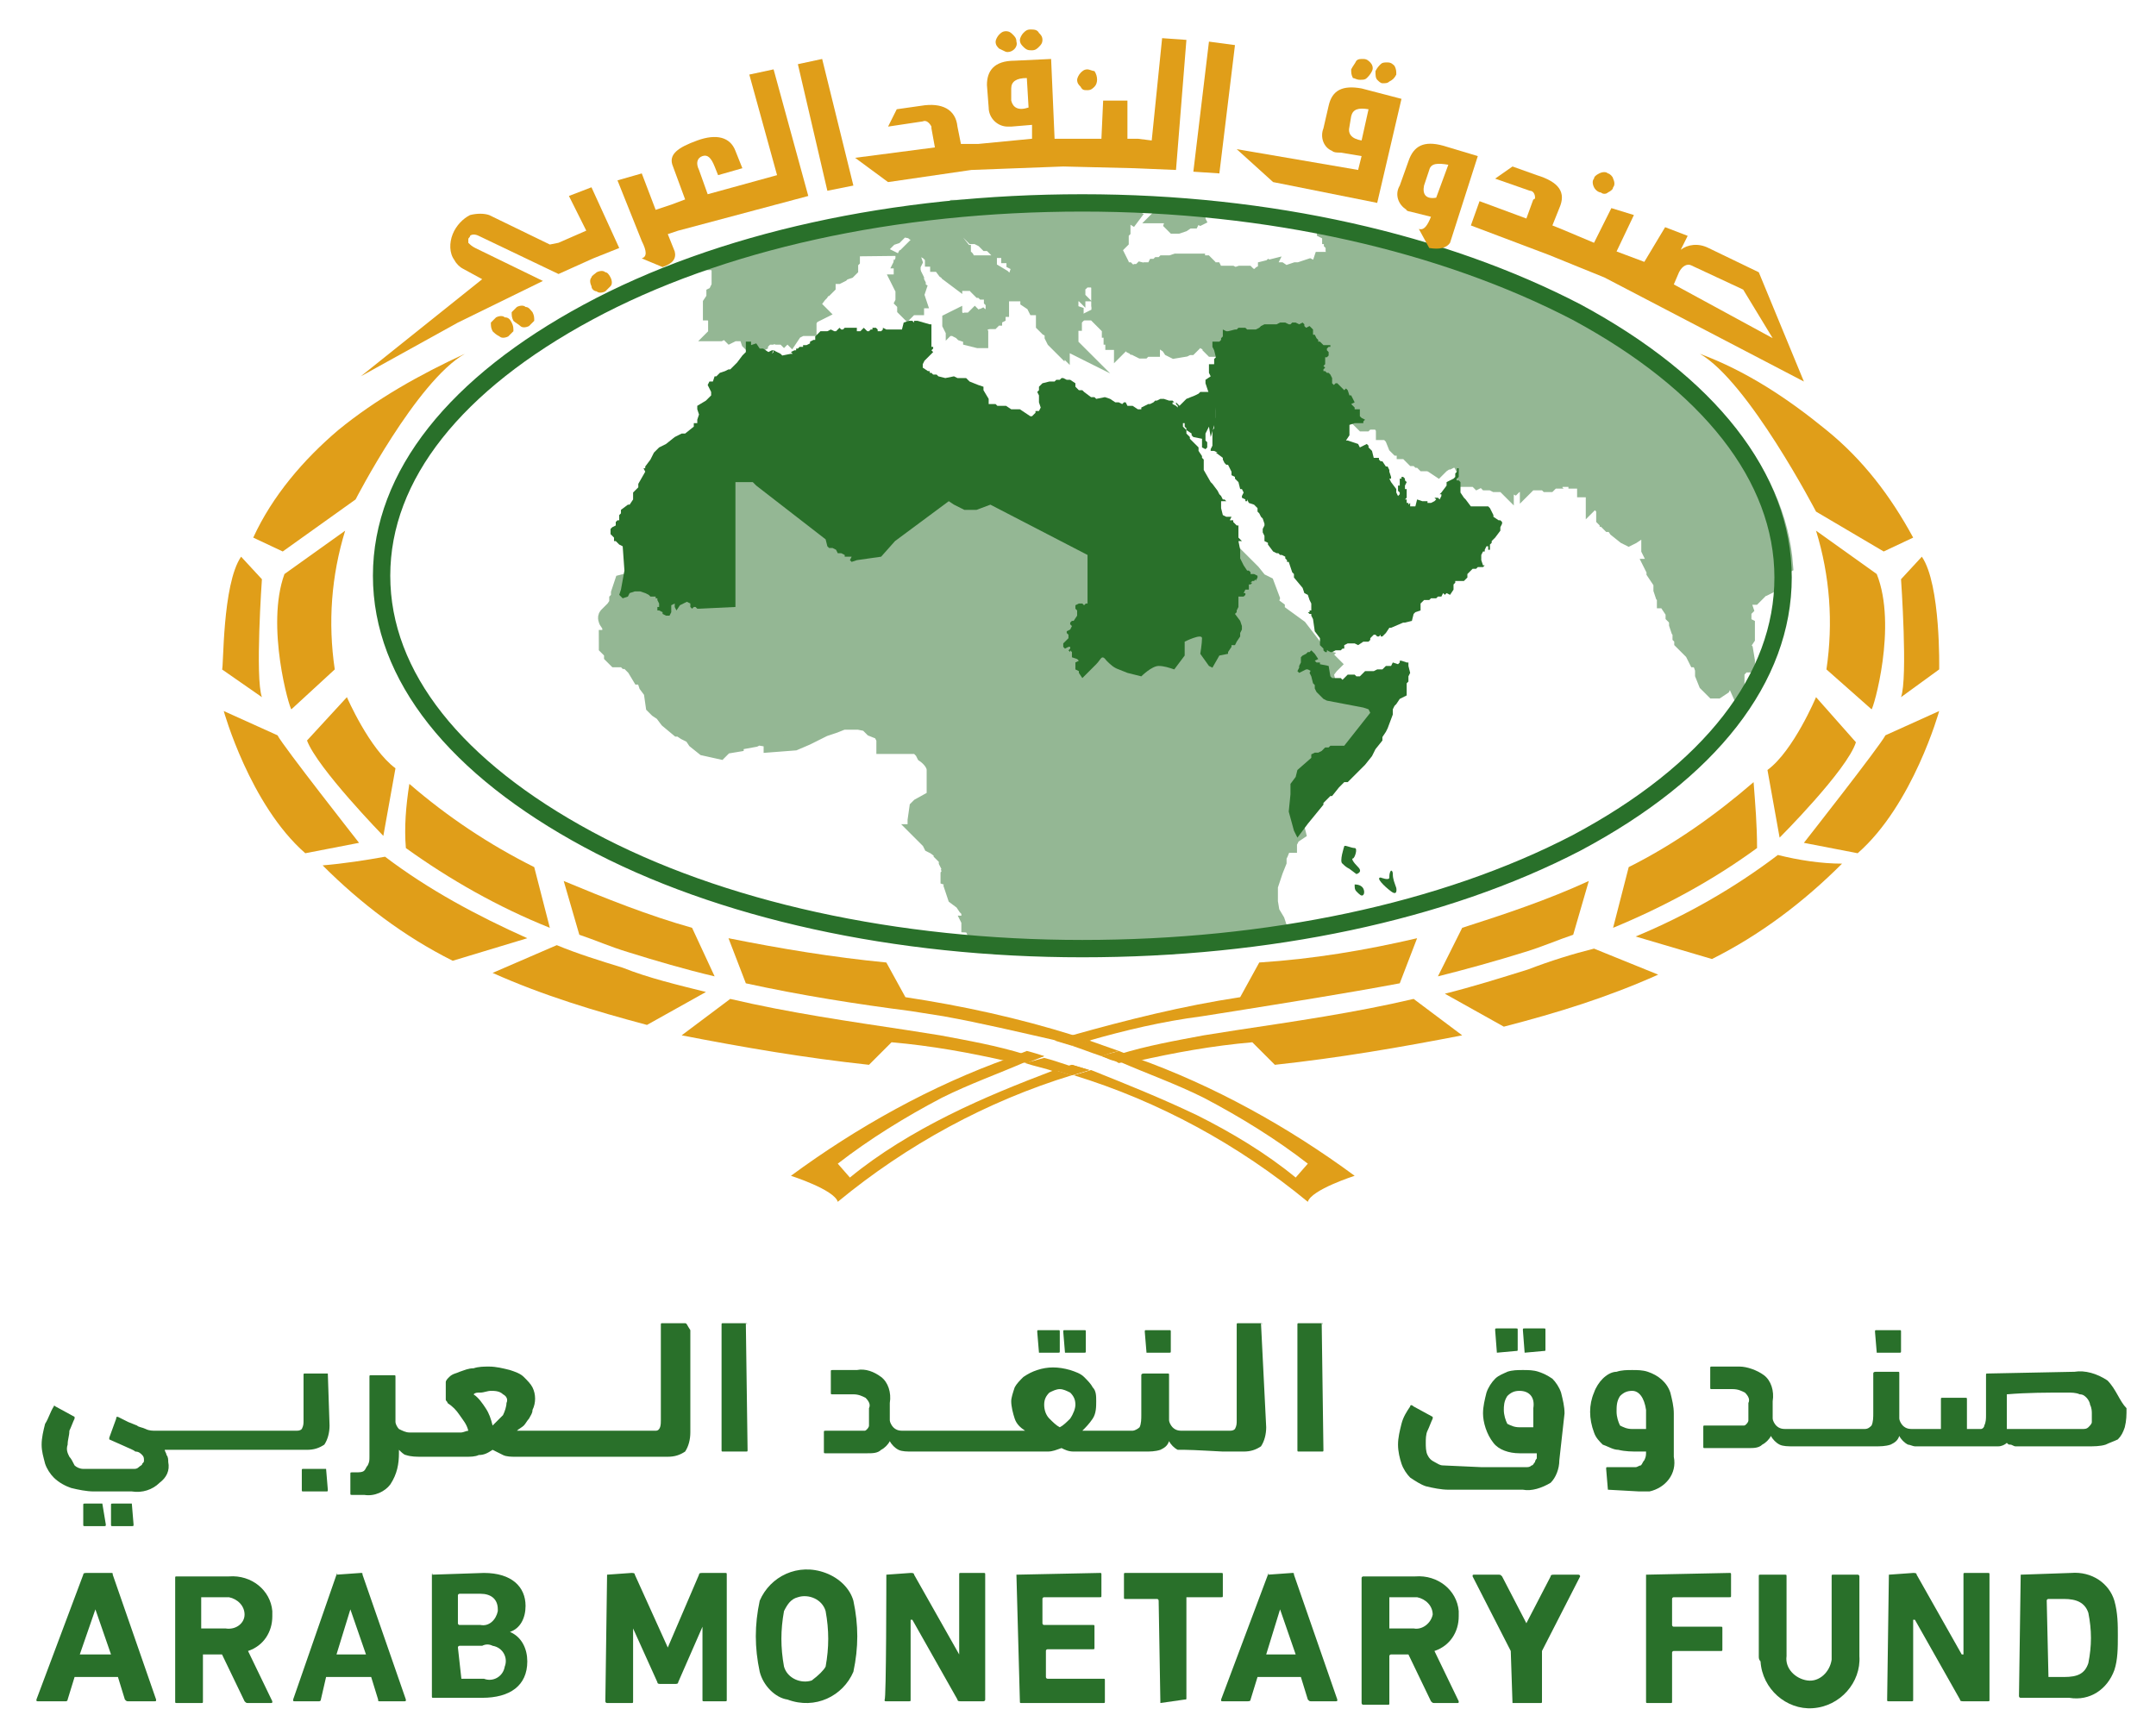 <?xml version="1.0" encoding="utf-8"?>
<!-- Generator: Adobe Illustrator 22.1.0, SVG Export Plug-In . SVG Version: 6.00 Build 0)  -->
<svg version="1.1" id="Layer_1" xmlns="http://www.w3.org/2000/svg" xmlns:xlink="http://www.w3.org/1999/xlink" x="0px" y="0px"
	 viewBox="0 0 124.3 100" width="352.562" height="283.638" style="enable-background:new 0 0 124.3 100;" xml:space="preserve">
<style type="text/css">
	.st0{fill:#29702A;}
	.st1{fill:#94B794;}
	.st2{fill:none;stroke:#94B794;stroke-width:0.95;stroke-miterlimit:10;}
	.st3{fill:none;stroke:#29702A;stroke-miterlimit:10;}
	.st4{fill:#E09E19;}
</style>
<title>Asset 2</title>
<g>
	<g>
		<g>
			<path class="st0" d="M4.8,90.8c0-0.1,0.1-0.1,0.2-0.1h1.4c0.1,0,0.1,0,0.1,0.1l2.5,7.2c0,0.1,0,0.1-0.1,0.1H7.4
				c-0.1,0-0.1,0-0.2-0.1l-0.4-1.3H4.3l-0.4,1.3c0,0.1-0.1,0.1-0.1,0.1l0,0H2.2c-0.1,0-0.1,0-0.1-0.1L4.8,90.8z M6.4,95.4l-0.9-2.6
				l0,0l-0.9,2.6H6.4z"/>
			<path class="st0" d="M14.3,98.2c-0.1,0-0.1,0-0.2-0.1l-1.3-2.7h-1h-0.1v2.7c0,0.1,0,0.1-0.1,0.1l0,0h-1.4c-0.1,0-0.1,0-0.1-0.1
				l0,0v-7.1c0-0.1,0-0.1,0.1-0.1l0,0h3c1.3-0.1,2.4,0.8,2.5,2c0,0.1,0,0.2,0,0.3c0,0.9-0.5,1.7-1.4,2l1.4,2.9c0,0.1,0,0.1-0.1,0.1
				H14.3z M14.1,93.1c0-0.5-0.4-0.9-0.9-1c0,0,0,0-0.1,0h-1.4h-0.1l0,0v1.7v0.1l0,0h1.4C13.6,94,14.1,93.6,14.1,93.1L14.1,93.1"/>
			<path class="st0" d="M19.4,90.8C19.4,90.7,19.5,90.7,19.4,90.8l1.4-0.1c0.1,0,0.1,0,0.1,0.1l2.5,7.2c0,0.1,0,0.1-0.1,0.1h-1.4
				c-0.1,0-0.1,0-0.1-0.1l-0.4-1.3h-2.6l-0.3,1.3c0,0.1-0.1,0.1-0.1,0.1H17c-0.1,0-0.1,0-0.1-0.1L19.4,90.8z M21.1,95.4l-0.9-2.6
				l0,0l-0.8,2.6H21.1z"/>
			<path class="st0" d="M24.9,90.8C24.9,90.7,25,90.7,24.9,90.8L24.9,90.8l3-0.1c1.6,0,2.4,0.8,2.4,1.9c0,0.7-0.3,1.3-0.9,1.5l0,0
				c0.7,0.3,1,1,1,1.7c0,1.4-1,2.1-2.6,2.1H25c-0.1,0-0.1,0-0.1-0.1l0,0V90.8z M27.7,93.7c0.5,0.1,0.9-0.3,1-0.8v-0.1
				c0-0.6-0.4-0.9-1-0.9h-1.2c0,0-0.1,0-0.1,0.1v1.6c0,0,0,0.1,0.1,0.1L27.7,93.7L27.7,93.7z M26.6,96.8h1.3
				c0.5,0.2,1.1-0.1,1.2-0.7c0.2-0.5-0.1-1.1-0.7-1.2c-0.2-0.1-0.4-0.1-0.6,0h-1.3c0,0-0.1,0-0.1,0.1L26.6,96.8
				C26.5,96.8,26.5,96.8,26.6,96.8"/>
			<path class="st0" d="M35,90.8C35,90.7,35,90.7,35,90.8L35,90.8l1.4-0.1c0.1,0,0.2,0,0.2,0.1l1.9,4.2l0,0l1.8-4.2
				c0-0.1,0.1-0.1,0.2-0.1h1.3c0.1,0,0.1,0,0.1,0.1l0,0v7.2c0,0.1,0,0.1-0.1,0.1l0,0h-1.2c-0.1,0-0.1,0-0.1-0.1l0,0v-4.2l0,0
				L39.1,97c0,0.1-0.1,0.1-0.2,0.1h-0.8c-0.1,0-0.2,0-0.2-0.1l-1.4-3.1l0,0v4.2c0,0.1,0,0.1-0.1,0.1l0,0h-1.4
				c-0.1,0-0.1-0.1-0.1-0.1l0,0L35,90.8z"/>
			<path class="st0" d="M43.8,96.4c-0.3-1.4-0.3-2.7,0-4.1c0.6-1.4,2.2-2.2,3.8-1.6c0.8,0.3,1.4,0.9,1.6,1.6c0.3,1.4,0.3,2.7,0,4.1
				c-0.6,1.4-2.2,2.2-3.8,1.6C44.7,97.9,44,97.2,43.8,96.4 M47.6,96.1c0.2-1.1,0.2-2.1,0-3.2c-0.2-0.7-1-1-1.6-0.8
				c-0.4,0.1-0.6,0.4-0.8,0.8c-0.2,1.1-0.2,2.1,0,3.2c0.2,0.7,1,1,1.6,0.8C47.2,96.6,47.5,96.3,47.6,96.1"/>
			<path class="st0" d="M51.1,90.8C51.1,90.7,51.1,90.7,51.1,90.8L51.1,90.8l1.4-0.1c0.1,0,0.2,0,0.2,0.1l2.6,4.6l0,0v-4.6
				c0-0.1,0-0.1,0.1-0.1l0,0h1.3c0.1,0,0.1,0,0.1,0.1l0,0v7.2c0,0.1-0.1,0.1-0.1,0.1l0,0h-1.3c-0.1,0-0.2,0-0.2-0.1l-2.6-4.6h-0.1
				v4.6c0,0.1,0,0.1-0.1,0.1l0,0h-1.3c-0.1,0-0.1,0-0.1-0.1l0,0C51.1,98.1,51.1,90.8,51.1,90.8z"/>
			<path class="st0" d="M58.6,90.8C58.6,90.7,58.6,90.7,58.6,90.8L58.6,90.8l4.8-0.1c0.1,0,0.1,0,0.1,0.1l0,0V92
				c0,0.1,0,0.1-0.1,0.1l0,0h-3.2c0,0-0.1,0-0.1,0.1v1.4c0,0,0,0.1,0.1,0.1H63c0.1,0,0.1,0,0.1,0.1l0,0V95c0,0.1,0,0.1-0.1,0.1l0,0
				h-2.6c0,0-0.1,0-0.1,0.1v1.5c0,0,0,0.1,0.1,0.1h3.2c0.1,0,0.1,0,0.1,0.1l0,0v1.2c0,0.1,0,0.1-0.1,0.1l0,0h-4.7
				c-0.1,0-0.1,0-0.1-0.1l0,0L58.6,90.8L58.6,90.8z"/>
			<path class="st0" d="M66.9,98.2C66.8,98.2,66.8,98.2,66.9,98.2L66.9,98.2l-0.1-5.9c0,0,0-0.1-0.1-0.1h-1.8c-0.1,0-0.1,0-0.1-0.1
				l0,0v-1.3c0-0.1,0-0.1,0.1-0.1l0,0h5.5c0.1,0,0.1,0,0.1,0.1l0,0V92c0,0.1,0,0.1-0.1,0.1l0,0h-1.9h-0.1l0,0v5.8
				c0,0.1,0,0.1-0.1,0.1l0,0L66.9,98.2z"/>
			<path class="st0" d="M73.1,90.8C73.1,90.7,73.2,90.7,73.1,90.8l1.4-0.1c0.1,0,0.1,0,0.1,0.1l2.5,7.2c0,0.1,0,0.1-0.1,0.1h-1.4
				c-0.1,0-0.1,0-0.2-0.1l-0.4-1.3h-2.5l-0.4,1.3c0,0.1-0.1,0.1-0.2,0.1h-1.4c-0.1,0-0.1,0-0.1-0.1L73.1,90.8z M74.7,95.4l-0.9-2.6
				l0,0L73,95.4H74.7z"/>
			<path class="st0" d="M82.7,98.2c-0.1,0-0.1,0-0.2-0.1l-1.3-2.7h-1c0,0-0.1,0-0.1,0.1v2.7c0,0.1,0,0.1-0.1,0.1l0,0h-1.4
				c-0.1,0-0.1-0.1-0.1-0.1l0,0v-7.2c0-0.1,0.1-0.1,0.1-0.1l0,0h3c1.3-0.1,2.4,0.8,2.5,2c0,0.1,0,0.2,0,0.3c0,0.9-0.5,1.7-1.4,2
				l1.4,2.9c0,0.1,0,0.1-0.1,0.1H82.7z M82.6,93.1c0-0.5-0.4-0.9-0.9-1c0,0,0,0-0.1,0h-1.4h-0.1l0,0v1.7v0.1l0,0h1.4
				C82,94,82.5,93.6,82.6,93.1C82.5,93.1,82.5,93.1,82.6,93.1"/>
			<path class="st0" d="M87.2,98.2C87.1,98.2,87.1,98.2,87.2,98.2L87.2,98.2l-0.1-3l-2.2-4.3c0-0.1,0-0.1,0.1-0.1h1.4
				c0.1,0,0.1,0,0.2,0.1l1.4,2.7l0,0l1.4-2.7c0-0.1,0.1-0.1,0.2-0.1h1.4c0.1,0,0.1,0.1,0.1,0.1l-2.2,4.3v2.9c0,0.1,0,0.1-0.1,0.1
				l0,0H87.2z"/>
			<path class="st0" d="M94.9,90.8C94.9,90.7,94.9,90.7,94.9,90.8L94.9,90.8l4.8-0.1c0.1,0,0.1,0,0.1,0.1l0,0V92
				c0,0.1,0,0.1-0.1,0.1l0,0h-3.2c0,0-0.1,0-0.1,0.1v1.5c0,0,0,0.1,0.1,0.1h2.7c0.1,0,0.1,0,0.1,0.1l0,0v1.2c0,0.1,0,0.1-0.1,0.1
				l0,0h-2.7c0,0-0.1,0-0.1,0.1v2.8c0,0.1,0,0.1-0.1,0.1l0,0H95c-0.1,0-0.1,0-0.1-0.1l0,0V90.8z"/>
			<path class="st0" d="M101.4,95.5v-4.6c0-0.1,0-0.1,0.1-0.1l0,0h1.4c0.1,0,0.1,0,0.1,0.1l0,0v4.6c-0.1,0.7,0.5,1.3,1.2,1.4
				c0.7,0.1,1.3-0.5,1.4-1.2c0-0.1,0-0.2,0-0.2v-4.6c0-0.1,0-0.1,0.1-0.1l0,0h1.4c0.1,0,0.1,0.1,0.1,0.1l0,0v4.6
				c0.1,1.5-1.1,2.9-2.7,3c-1.5,0.1-2.9-1.1-3-2.7C101.4,95.7,101.4,95.6,101.4,95.5"/>
			<path class="st0" d="M108.9,90.8C108.9,90.7,108.9,90.7,108.9,90.8L108.9,90.8l1.4-0.1c0.1,0,0.2,0,0.2,0.1l2.6,4.6h0.1v-4.6
				c0-0.1,0-0.1,0.1-0.1l0,0h1.3c0.1,0,0.1,0,0.1,0.1l0,0v7.2c0,0.1,0,0.1-0.1,0.1l0,0h-1.4c-0.1,0-0.2,0-0.2-0.1l-2.6-4.6h-0.1v4.6
				c0,0.1,0,0.1-0.1,0.1l0,0h-1.3c-0.1,0-0.1,0-0.1-0.1l0,0L108.9,90.8z"/>
			<path class="st0" d="M116.5,90.8C116.5,90.7,116.5,90.7,116.5,90.8L116.5,90.8l2.9-0.1c1.2-0.1,2.2,0.6,2.5,1.6
				c0.2,0.7,0.2,1.4,0.2,2c0,0.7,0,1.4-0.2,2c-0.4,1.1-1.4,1.8-2.6,1.6h-2.8c-0.1,0-0.1-0.1-0.1-0.1l0,0L116.5,90.8z M118.1,96.7
				h0.9c0.8,0,1.2-0.2,1.4-0.8c0.2-1,0.2-1.9,0-2.9c-0.2-0.6-0.7-0.8-1.4-0.8h-0.9c0,0-0.1,0-0.1,0.1L118.1,96.7L118.1,96.7"/>
		</g>
		<g>
			<path class="st0" d="M5.9,86.7H4.9c-0.1,0-0.1,0-0.1,0.1v1.1c0,0.1,0,0.1,0.1,0.1h1.1c0.1,0,0.1,0,0.1-0.1L5.9,86.7
				C6,86.7,6,86.7,5.9,86.7"/>
			<path class="st0" d="M7.6,86.7H6.5c-0.1,0-0.1,0-0.1,0.1v1.1c0,0.1,0,0.1,0.1,0.1h1.1c0.1,0,0.1,0,0.1-0.1L7.6,86.7
				C7.7,86.7,7.7,86.7,7.6,86.7"/>
			<path class="st0" d="M18.9,79.2h-1.3c-0.1,0-0.1,0-0.1,0.1v2.6c0,0.2,0,0.3-0.1,0.5c-0.1,0.1-0.2,0.1-0.4,0.1H9
				c-0.2,0-0.4,0-0.6-0.1c-0.2-0.1-0.4-0.1-0.5-0.2L7.4,82l-0.6-0.3c-0.1,0-0.1,0-0.1,0.1l-0.4,1.1v0.1l0,0l0.9,0.4
				c0.2,0.1,0.5,0.2,0.6,0.3c0.2,0,0.3,0.1,0.4,0.2c0.1,0.1,0.1,0.2,0.1,0.3s0,0.1-0.1,0.2c0,0.1-0.1,0.1-0.2,0.2
				c-0.1,0.1-0.2,0.1-0.3,0.1c-0.2,0-0.4,0-0.5,0H5.4c-0.2,0-0.4,0-0.6,0c-0.2,0-0.4-0.1-0.5-0.2C4.2,84.3,4.1,84.1,4,84
				c-0.1-0.2-0.2-0.4-0.1-0.7C3.9,83,4,82.8,4,82.5c0.1-0.2,0.2-0.5,0.3-0.7c0-0.1,0-0.1,0-0.1l-1.1-0.6c0,0-0.1-0.1-0.1,0l0,0
				c-0.2,0.3-0.3,0.7-0.5,1c-0.1,0.4-0.2,0.8-0.2,1.2s0.1,0.7,0.2,1.1c0.1,0.3,0.3,0.6,0.5,0.8c0.3,0.3,0.7,0.5,1,0.6
				c0.4,0.1,0.9,0.2,1.3,0.2h2.2c0.6,0.1,1.2-0.1,1.6-0.5c0.4-0.3,0.6-0.7,0.5-1.2c0-0.1,0-0.3-0.1-0.4c0-0.1-0.1-0.2-0.1-0.3h8.2
				c0.4,0,0.7-0.1,1-0.3c0.2-0.3,0.3-0.7,0.3-1.1L18.9,79.2C18.9,79.2,18.9,79.1,18.9,79.2"/>
			<path class="st0" d="M18.8,84.7h-1.3c-0.1,0-0.1,0-0.1,0.1l0,0v1.1c0,0.1,0,0.1,0.1,0.1l0,0h1.3c0.1,0,0.1,0,0.1-0.1l0,0
				L18.8,84.7C18.9,84.7,18.8,84.7,18.8,84.7L18.8,84.7"/>
			<path class="st0" d="M39.5,76.3h-1.3c-0.1,0-0.1,0-0.1,0.1l0,0v5.5c0,0.2,0,0.6-0.3,0.6H30h-0.2c0.1-0.1,0.3-0.2,0.4-0.3
				c0.1-0.1,0.2-0.3,0.3-0.4c0.1-0.2,0.2-0.3,0.2-0.5c0.2-0.4,0.2-0.9,0-1.3c-0.1-0.2-0.3-0.4-0.5-0.6c-0.2-0.2-0.5-0.3-0.8-0.4
				c-0.4-0.1-0.8-0.2-1.2-0.2c-0.3,0-0.6,0-0.9,0.1c-0.3,0-0.5,0.1-0.8,0.2c-0.2,0.1-0.4,0.1-0.6,0.3c-0.1,0.1-0.2,0.2-0.2,0.3v0.7
				c0,0.1,0,0.2,0,0.3c0,0.1,0.1,0.1,0.1,0.2c0.3,0.2,0.5,0.4,0.7,0.7c0.2,0.3,0.4,0.5,0.5,0.9c-0.1,0-0.3,0.1-0.4,0.1h-0.4h-2.6
				c-0.2,0-0.4-0.1-0.6-0.2c-0.1-0.1-0.2-0.3-0.2-0.4v-2.6c0-0.1,0-0.1-0.1-0.1h-1.3c-0.1,0-0.1,0-0.1,0.1v4c0,0.2,0,0.4,0,0.6
				s0,0.3-0.1,0.5c-0.1,0.1-0.1,0.2-0.2,0.3c-0.1,0.1-0.3,0.1-0.5,0.1h-0.2c-0.1,0-0.1,0-0.1,0.1v1.1c0,0.1,0,0.1,0.1,0.1H21
				c0.6,0.1,1.2-0.2,1.5-0.6c0.4-0.6,0.5-1.2,0.5-1.8v-0.2c0.1,0.1,0.3,0.3,0.4,0.3c0.3,0.1,0.6,0.1,0.9,0.1h2.6
				c0.2,0,0.5,0,0.7-0.1c0.3,0,0.5-0.1,0.8-0.3c0.2,0.1,0.4,0.2,0.6,0.3c0.2,0.1,0.5,0.1,0.7,0.1h8.8c0.4,0,0.7-0.1,1-0.3
				c0.2-0.3,0.3-0.7,0.3-1.1v-5.9C39.6,76.4,39.6,76.3,39.5,76.3 M29,81.6c-0.2,0.2-0.4,0.4-0.6,0.6c-0.1-0.4-0.2-0.7-0.4-1
				c-0.2-0.3-0.4-0.6-0.7-0.8c0.1-0.1,0.2-0.1,0.4-0.1c0.2,0,0.4-0.1,0.6-0.1c0.2,0,0.5,0,0.7,0.2c0.2,0.1,0.3,0.3,0.2,0.5
				C29.2,81.1,29.1,81.4,29,81.6"/>
			<path class="st0" d="M43,76.3h-1.3c-0.1,0-0.1,0-0.1,0.1l0,0v7.2c0,0.1,0,0.1,0.1,0.1H43c0.1,0,0.1,0,0.1-0.1L43,76.3
				C43.1,76.4,43.1,76.3,43,76.3"/>
			<path class="st0" d="M61.4,78h1.1c0.1,0,0.1,0,0.1-0.1l0,0v-1.1c0-0.1,0-0.1-0.1-0.1l0,0h-1.1c-0.1,0-0.1,0-0.1,0.1l0,0L61.4,78
				C61.3,78,61.4,78,61.4,78L61.4,78"/>
			<path class="st0" d="M59.9,78h1.1c0.1,0,0.1,0,0.1-0.1l0,0v-1.1c0-0.1,0-0.1-0.1-0.1l0,0h-1.1c-0.1,0-0.1,0-0.1,0.1l0,0L59.9,78
				C59.8,78,59.8,78,59.9,78L59.9,78"/>
			<path class="st0" d="M66.1,78h1.3c0.1,0,0.1,0,0.1-0.1l0,0v-1.1c0-0.1,0-0.1-0.1-0.1l0,0h-1.3c-0.1,0-0.1,0-0.1,0.1L66.1,78
				L66.1,78"/>
			<path class="st0" d="M72.7,76.3h-1.3c-0.1,0-0.1,0-0.1,0.1v5.5c0,0.2,0,0.3-0.1,0.5c-0.1,0.1-0.2,0.1-0.4,0.1h-2.6
				c-0.2,0-0.4,0-0.6-0.2c-0.1-0.1-0.2-0.3-0.2-0.4v-2.6c0-0.1,0-0.1-0.1-0.1h-1h-0.3c-0.1,0-0.2,0-0.2,0.1v2.3c0,0.2,0,0.5-0.1,0.7
				c-0.1,0.1-0.3,0.2-0.4,0.2h-2.9c0.2-0.2,0.4-0.4,0.6-0.7c0.2-0.3,0.2-0.7,0.2-1c0-0.3,0-0.6-0.2-0.8c-0.1-0.2-0.3-0.4-0.5-0.6
				c-0.2-0.2-0.5-0.3-0.8-0.4c-0.7-0.2-1.3-0.2-1.9,0c-0.3,0.1-0.5,0.2-0.8,0.4c-0.2,0.2-0.4,0.4-0.5,0.6c-0.1,0.3-0.2,0.6-0.2,0.8
				c0,0.3,0.1,0.7,0.2,1c0.1,0.3,0.3,0.5,0.6,0.7h-7c-0.2,0-0.4,0-0.6-0.2c-0.1-0.1-0.2-0.3-0.2-0.4v-1c0.1-0.6-0.1-1.2-0.5-1.5
				c-0.4-0.3-0.9-0.5-1.4-0.4H48c-0.1,0-0.1,0-0.1,0.1l0,0v1.2c0,0.1,0,0.1,0.1,0.1l0,0h1.2c0.3,0,0.5,0.1,0.7,0.2
				c0.2,0.2,0.3,0.4,0.2,0.6v0.6c0,0.1,0,0.2,0,0.4c0,0.1-0.1,0.2-0.1,0.2c-0.1,0.1-0.1,0.1-0.2,0.1s-0.3,0-0.4,0h-1.8
				c-0.1,0-0.1,0-0.1,0.1v1.1c0,0.1,0,0.1,0.1,0.1H50c0.3,0,0.6,0,0.8-0.2c0.2-0.1,0.4-0.3,0.5-0.5c0.1,0.2,0.3,0.4,0.5,0.5
				c0.2,0.1,0.5,0.1,0.8,0.1h7.1c0.2,0,0.4,0,0.7,0c0.3,0,0.5-0.1,0.8-0.2c0.2,0.1,0.4,0.2,0.7,0.2c0.2,0,0.5,0,0.7,0H66
				c0.3,0,0.6,0,0.9-0.1c0.2-0.1,0.4-0.2,0.5-0.5c0.1,0.2,0.3,0.4,0.5,0.5c0.1,0,0.3,0,0.4,0c0.5,0,2.1,0.1,2.2,0.1h1.2
				c0.4,0,0.7-0.1,1-0.3c0.2-0.3,0.3-0.7,0.3-1.1L72.7,76.3C72.8,76.4,72.8,76.3,72.7,76.3L72.7,76.3 M61.7,81.8
				c-0.2,0.2-0.4,0.4-0.6,0.5c-0.2-0.1-0.4-0.3-0.6-0.5c-0.2-0.2-0.3-0.5-0.3-0.8c0-0.3,0.1-0.5,0.3-0.7c0.2-0.1,0.4-0.2,0.6-0.2
				c0.2,0,0.4,0.1,0.6,0.2c0.2,0.2,0.3,0.4,0.3,0.7C62,81.2,61.9,81.5,61.7,81.8"/>
			<path class="st0" d="M76.2,76.3h-1.3c-0.1,0-0.1,0-0.1,0.1l0,0v7.2c0,0.1,0,0.1,0.1,0.1h1.3c0.1,0,0.1,0,0.1-0.1L76.2,76.3
				C76.3,76.4,76.3,76.3,76.2,76.3L76.2,76.3"/>
			<path class="st0" d="M89.9,84.2c0,0.5-0.2,1-0.5,1.3c-0.5,0.3-1.1,0.5-1.6,0.4h-4.3c-0.4,0-0.9-0.1-1.3-0.2
				c-0.3-0.1-0.6-0.3-0.9-0.5c-0.2-0.2-0.4-0.5-0.5-0.8s-0.2-0.7-0.2-1.1c0-0.4,0.1-0.8,0.2-1.2c0.1-0.4,0.3-0.7,0.5-1
				c0-0.1,0.1-0.1,0.2,0l1.1,0.6v0.1c-0.1,0.2-0.2,0.5-0.3,0.7s-0.1,0.5-0.1,0.7s0,0.5,0.1,0.7c0.1,0.2,0.2,0.3,0.4,0.4
				c0.2,0.1,0.3,0.2,0.5,0.2s2,0.1,2.2,0.1h2.1c0.2,0,0.4,0,0.5,0c0.1,0,0.2,0,0.3-0.1c0.1,0,0.1-0.1,0.2-0.2c0-0.1,0.1-0.2,0.1-0.2
				v-0.3h-1c-0.6,0-1.2-0.2-1.5-0.6c-0.4-0.5-0.6-1.2-0.6-1.7c0-0.4,0.1-0.8,0.2-1.2c0.1-0.3,0.3-0.6,0.5-0.8
				c0.2-0.2,0.5-0.3,0.7-0.4c0.3-0.1,0.6-0.1,0.9-0.1c0.3,0,0.6,0,0.9,0.1c0.3,0.1,0.5,0.2,0.8,0.4c0.2,0.2,0.4,0.5,0.5,0.8
				c0.1,0.4,0.2,0.8,0.2,1.2L89.9,84.2z M86.3,78C86.2,78,86.2,78,86.3,78L86.3,78l-0.1-1.3c0-0.1,0-0.1,0.1-0.1l0,0h1.1
				c0.1,0,0.1,0,0.1,0.1l0,0v1.1c0,0.1,0,0.1-0.1,0.1l0,0L86.3,78z M87.6,80.2c-0.3,0-0.5,0.1-0.7,0.3c-0.2,0.3-0.2,0.6-0.2,0.8
				c0,0.3,0.1,0.6,0.2,0.8c0.2,0.1,0.4,0.2,0.7,0.2h0.8v-1.1C88.5,80.6,88.2,80.2,87.6,80.2 M87.9,78C87.8,78,87.8,78,87.9,78
				L87.9,78l-0.1-1.3c0-0.1,0-0.1,0.1-0.1l0,0h1.1c0.1,0,0.1,0,0.1,0.1v1.1c0,0.1,0,0.1-0.1,0.1L87.9,78z"/>
			<path class="st0" d="M92.7,85.9C92.6,85.9,92.6,85.9,92.7,85.9l-0.1-1.2c0-0.1,0-0.1,0.1-0.1h1.2c0.1,0,0.3,0,0.4,0
				c0.1,0,0.2-0.1,0.3-0.1c0.1-0.1,0.1-0.2,0.2-0.3c0.1-0.2,0.1-0.3,0.1-0.5h-0.4c-0.4,0-0.8,0-1.2-0.1c-0.3,0-0.6-0.2-0.9-0.3
				c-0.2-0.2-0.4-0.4-0.5-0.7c-0.3-0.8-0.3-1.6,0-2.3c0.1-0.3,0.3-0.6,0.5-0.8c0.2-0.2,0.5-0.4,0.8-0.4c0.3-0.1,0.6-0.1,0.9-0.1
				c0.3,0,0.6,0,0.9,0.1c0.6,0.2,1.1,0.6,1.3,1.2c0.1,0.4,0.2,0.8,0.2,1.2v2.5c0.2,1-0.5,1.8-1.4,2c-0.2,0-0.4,0-0.6,0L92.7,85.9z
				 M94.1,80.2c-0.3,0-0.5,0.1-0.7,0.3c-0.2,0.3-0.2,0.6-0.2,0.9s0.1,0.6,0.2,0.8c0.2,0.1,0.4,0.2,0.7,0.2h0.8v-1.1
				C94.8,80.6,94.5,80.2,94.1,80.2"/>
			<path class="st0" d="M108.2,78h1.3c0.1,0,0.1,0,0.1-0.1v-1.1c0-0.1,0-0.1-0.1-0.1l0,0h-1.3c-0.1,0-0.1,0-0.1,0.1L108.2,78
				C108.1,78,108.1,78,108.2,78"/>
			<path class="st0" d="M121.5,79.6c-0.6-0.4-1.3-0.6-1.9-0.5l-5,0.1c-0.1,0-0.1,0-0.1,0.1v2.3c0,0.2,0,0.4-0.1,0.6
				c0,0.1-0.1,0.2-0.2,0.2h-0.8v-1.7c0-0.1,0-0.1-0.1-0.1l0,0H112c-0.1,0-0.1,0-0.1,0.1v1.7h-1.6c-0.2,0-0.4,0-0.6-0.2
				c-0.1-0.1-0.2-0.3-0.2-0.4v-2.6c0-0.1,0-0.1-0.1-0.1l0,0h-1.2c-0.1,0-0.2,0-0.2,0.1v2.3c0,0.2,0,0.5-0.1,0.7
				c-0.1,0.1-0.2,0.2-0.4,0.2H103c-0.2,0-0.4,0-0.6-0.2c-0.1-0.1-0.2-0.3-0.2-0.4v-1c0.1-0.6-0.1-1.2-0.5-1.5
				c-0.4-0.3-1-0.5-1.4-0.5h-1.6c-0.1,0-0.1,0-0.1,0.1V80c0,0.1,0,0.1,0.1,0.1l0,0h1.2c0.3,0,0.5,0.1,0.7,0.2
				c0.2,0.2,0.3,0.4,0.2,0.6v0.6c0,0.1,0,0.2,0,0.4c0,0.1-0.1,0.2-0.1,0.2c-0.1,0.1-0.1,0.1-0.2,0.1c-0.1,0-0.3,0-0.4,0h-1.8
				c-0.1,0-0.1,0-0.1,0.1l0,0v1.1c0,0.1,0,0.1,0.1,0.1h2.5c0.3,0,0.6,0,0.8-0.2c0.2-0.1,0.4-0.3,0.5-0.5c0.1,0.2,0.3,0.4,0.5,0.5
				c0.2,0.1,0.5,0.1,0.8,0.1h4.7c0.3,0,0.6,0,0.9-0.1c0.2-0.1,0.4-0.2,0.5-0.5c0.1,0.2,0.3,0.4,0.5,0.5c0.1,0,0.3,0.1,0.4,0.1h4.1
				c0.2,0,0.5,0,0.7,0c0.2,0,0.4-0.1,0.5-0.2c0.1,0.1,0.1,0.1,0.2,0.1c0.1,0,0.2,0.1,0.3,0.1s0.2,0,0.4,0h3.8c0.3,0,0.7,0,1-0.1
				c0.2-0.1,0.5-0.2,0.7-0.3c0.2-0.2,0.3-0.4,0.4-0.7c0.1-0.4,0.1-0.7,0.1-1.1C122.2,80.8,122,80.1,121.5,79.6 M120.6,82
				c0,0.1-0.1,0.2-0.2,0.3c-0.1,0.1-0.2,0.1-0.4,0.1c-0.2,0-0.4,0-0.7,0h-3.6c0-0.1,0-0.1,0-0.2c0-0.1,0-0.2,0-0.2v-1.6
				c1.2-0.1,2.3-0.1,3.5-0.1c0.2,0,0.5,0,0.7,0.1c0.2,0,0.3,0.1,0.4,0.2c0.1,0.1,0.2,0.3,0.2,0.4c0.1,0.2,0.1,0.4,0.1,0.5
				C120.6,81.7,120.6,81.9,120.6,82"/>
		</g>
	</g>
	<g>
		<g>
			<g>
				<g>
					<polyline class="st1" points="68.5,12.9 68.4,12.7 68.3,12.6 68.2,12.6 68.3,12.8 					"/>
					<polyline class="st1" points="67.2,12.2 67,12.4 67.1,12.4 67.2,12.4 67.4,12.4 67.5,12.4 67.7,12.5 67.7,12.6 67.6,12.9 
						67.6,12.9 67.7,13 67.9,13 68.2,12.9 68.5,12.7 68.7,12.7 68.8,12.5 69,12.4 69.2,12.5 69.4,12.4 69.5,12.4 					"/>
					<line class="st2" x1="68.3" y1="12.6" x2="68.2" y2="12.6"/>
					<polygon class="st0" points="52.6,14.8 52.7,14.6 52.6,14.4 52.6,14.4 52.5,14.5 52.6,14.6 52.5,14.7 52.5,14.7 52.4,14.7 
						52.4,14.7 52.2,14.8 52.1,15 52.2,15 52.2,15.1 52.1,15.1 52.1,15.2 52.2,15.2 52.2,15.2 52.2,15.2 52.2,15.3 52.3,15.4 
						52.3,15.4 52.4,15.4 52.4,15.5 52.3,15.5 52.3,15.6 52.3,15.6 52.4,15.7 52.6,15.7 52.6,15.4 52.6,15.3 52.7,15.1 					"/>
					<polygon class="st2" points="52.6,14.8 52.7,14.6 52.6,14.4 52.6,14.4 52.5,14.5 52.6,14.6 52.5,14.7 52.5,14.7 52.4,14.7 
						52.4,14.7 52.2,14.8 52.1,15 52.2,15 52.2,15.1 52.1,15.1 52.1,15.2 52.2,15.2 52.2,15.2 52.2,15.2 52.2,15.3 52.3,15.4 
						52.3,15.4 52.4,15.4 52.4,15.5 52.3,15.5 52.3,15.6 52.3,15.6 52.4,15.7 52.6,15.7 52.6,15.4 52.6,15.3 52.7,15.1 					"/>
					<polygon class="st1" points="52.7,16.6 52.9,16.5 52.9,16.4 52.8,16.2 52.8,16.1 52.7,15.9 52.6,16 52.5,15.9 52.4,15.9 
						52.2,16.2 52.1,16.2 52,16.1 52,16.3 51.9,16.3 52,16.5 52.1,16.6 52.2,16.6 52.2,16.8 52.1,16.9 52.1,17 52.2,17 52.2,17.1 
						52.2,17.2 52.1,17.4 52.2,17.5 52.2,17.8 52.3,17.9 52.4,17.8 52.4,17.9 52.4,17.8 52.5,17.7 52.5,17.6 52.6,17.6 52.7,17.7 
						52.8,17.7 52.8,17.6 52.8,17.3 52.9,17.3 52.8,17 52.9,16.7 					"/>
					<polygon class="st2" points="52.7,16.6 52.9,16.5 52.9,16.4 52.8,16.2 52.8,16.1 52.7,15.9 52.6,16 52.5,15.9 52.4,15.9 
						52.2,16.2 52.1,16.2 52,16.1 52,16.3 51.9,16.3 52,16.5 52.1,16.6 52.2,16.6 52.2,16.8 52.1,16.9 52.1,17 52.2,17 52.2,17.1 
						52.2,17.2 52.1,17.4 52.2,17.5 52.2,17.8 52.3,17.9 52.4,17.8 52.4,17.9 52.4,17.8 52.5,17.7 52.5,17.6 52.6,17.6 52.7,17.7 
						52.8,17.7 52.8,17.6 52.8,17.3 52.9,17.3 52.8,17 52.9,16.7 					"/>
					<polygon class="st0" points="56.4,18.4 56.3,18.4 56.2,18.3 56,18.5 55.7,18.5 55.5,18.6 55.3,18.5 55.2,18.4 55.1,18.4 
						55,18.5 55,18.4 54.8,18.5 54.8,18.7 54.9,18.9 55.1,18.9 55.2,19 55.4,19.1 55.5,19.2 55.8,19.3 55.9,19.3 56,19.4 56,19.5 
						56.4,19.6 56.5,19.6 56.5,19.4 56.5,19.3 56.5,19.2 56.4,19 56.5,18.7 56.7,18.6 56.7,18.4 56.6,18.3 					"/>
					<polygon class="st2" points="56.4,18.4 56.3,18.4 56.2,18.3 56,18.5 55.7,18.5 55.5,18.6 55.3,18.5 55.2,18.4 55.1,18.4 
						55,18.5 55,18.4 54.8,18.5 54.8,18.7 54.9,18.9 55.1,18.9 55.2,19 55.4,19.1 55.5,19.2 55.8,19.3 55.9,19.3 56,19.4 56,19.5 
						56.4,19.6 56.5,19.6 56.5,19.4 56.5,19.3 56.5,19.2 56.4,19 56.5,18.7 56.7,18.6 56.7,18.4 56.6,18.3 					"/>
					<path class="st1" d="M41.5,14.9L41.5,14.9L41.5,14.9l-0.1,0.2l0,0v0.2l0.1,0.2v0.4v0.1v0.2l0.1,0.1l-0.1,0.1l-0.1,0.2v0.2
						l-0.2,0.2v0.3l-0.2,0.3L41,17.9V18h0.1l0.1-0.1l0.1-0.1v0.1V18L41.1,18v0.1l0.1,0.1l0.1-0.1h0.2l-0.1,0.1v0.2l-0.1,0.2V19
						l0.1,0.1l-0.1,0.1h0.1l0.2-0.1l0.3,0.1l0.1,0.1l0.2-0.1h0.2v-0.1l0,0h0.1h0.3l0.3,0.3l0,0l0.1,0.3l0.2,0.2h0.2l0.2-0.1v-0.1
						l0.1-0.1H44l0.2-0.2h0.2l0.1-0.1l0.3,0.1H45v-0.1h0.1l0.1,0.1l0.1-0.1l0.1-0.1l0.1,0.1l0.1,0.1l0.2-0.3l0,0l0.4-0.2h0.4v-0.1
						v-0.1v-0.2l0.2-0.3v-0.1h0.2l0.2-0.1l-0.2-0.2h-0.1v-0.1l-0.1-0.2l0.1-0.1l0.3-0.4l0.1-0.1l0.2-0.3h0.1l0,0l0,0l0.1-0.1v-0.4
						h-0.1l0.2-0.1l0.2-0.1h0.3l0.2-0.1l0.1-0.1l0.3-0.1l0.1-0.1v-0.2v-0.2l0.1-0.1v-0.1v-0.2v-0.2v-0.1l0.2-0.1l0.2-0.2h0.1
						l0.1,0.1h0.2l0.2,0.1H50l0.1-0.1h0.1l0.2-0.1l0.1,0.1h0.3l0.1-0.1v-0.1L51,14l0.3-0.3l0,0l0.3-0.1l0.1-0.1v-0.1l0.4-0.2
						l0.5,0.1l0.1,0.1l0.2,0.1l0.1,0.1v0.1l0.1,0.1l0.1,0.2v0.1l0.1,0.1v0.2l0.2,0.1l0.1,0.1l0.2,0.2v0.1h0.2l0.1,0.2v0.1h0.1
						l0.3,0.4l0.3,0.2h0.1l0.1,0.1v0.1H55l0.1-0.1h0.2h0.1l0.1,0.3l0.1,0.1h0.1h0.1l0,0h0.5l0.1,0.1v0.1v0.1l0.1,0.1h0.1l0.1,0.1
						h0.2h0.1l0.1,0.1l0.1,0.2v0.2l0.1,0.1l0.1,0.2l0.1,0.1v0.1l-0.1,0.1h-0.1l0,0v0.4H57h-0.1l0,0v0.1l0.2,0.1h0.1l0.1-0.1v-0.1
						l0.2-0.1v-0.3l0.1-0.1h0.1v-0.1v-0.1v-0.2v-0.1h-0.2h-0.1v-0.1V17l0.1-0.1v-0.1v-0.1l0.1-0.1v-0.2h0.1h0.1l0.1,0.1v0.1H58h0.1
						v0.1l0.1,0.1l0.1,0.1h0.1l0,0l0,0v-0.1v-0.1v-0.2v-0.1h-0.3v-0.1L58,16.2L57.8,16l-0.5-0.3L57,15.6h-0.1l-0.1-0.1v-0.1l0.2-0.1
						v-0.1h-0.1h-0.2h-0.1h-0.3h-0.1h-0.1L56,15.2l-0.2-0.1l-0.1-0.2l-0.1-0.1l-0.1-0.1v-0.1h-0.1v-0.3l-0.4-0.5L55,13.7l-0.2-0.1
						l-0.3-0.2l-0.1-0.1v-0.2l-0.1-0.2l0.1-0.1l0.1-0.2l-0.1-0.1l-0.1-0.1v-0.1h0.2l0.1-0.1h0.2l0.1-0.1l0.1-0.1h0.2l0,0l0.1,0.3
						v0.1h-0.1v0.1l0,0v0.3l0.2,0.1l0,0l0.1,0.1l0.2-0.3v-0.1l0.1-0.1h0.2v0.1l0.1,0.1v0.2l0.1,0.2l0.1,0.2l0,0l0.1,0.1h-0.1h-0.1
						L56,13.5l0.1,0.1h0.2l0.2,0.1l0.2,0.1l0.1,0.1l0.1,0.1h0.2h0.1l0.2,0.1l0.3,0.3h-0.1l-0.2-0.1l0.1,0.1h0.2h0.1H58h0.1l0.1,0.2
						v0.1h0.1l0.2,0.3v0.1l0.2,0.1l0.2,0.1v0.1h-0.1l-0.1,0.3l0.1,0.2l-0.1,0.1v0.3l0.1,0.1v0.1l0.1,0.1h0.2l0.1,0.3l0.1,0.1l0,0
						v0.3l0.3,0.2l0.1,0.2h0.4v0.1l0.2,0.3v0.2h0.1l0.1,0.1l0.1,0.1h0.2l0.1-0.1h0.1l0.2,0.1h0.1v0.1h0.1h0.1h0.2l-0.1,0.1l-0.1,0.1
						l-0.1-0.1H61l-0.3-0.2h-0.1l-0.1,0.1l-0.1-0.1l-0.1,0.1h-0.1v0.1l0.2,0.2l0.2,0.1l0.2,0.1v0.2h-0.1v0.1l0.1,0.2l0.1,0.1v-0.1
						v-0.1v-0.1v0.1l0.2,0.1v0.1v0.1l0.1,0.1v-0.1l0.1-0.2h0.1v0.1l0.2,0.1l-0.1-0.1v-0.1l-0.1-0.1l-0.2-0.2L61.1,19l0,0h0.1
						l0.2,0.1l0,0l0,0l0.1-0.1l0.2,0.1V19h-0.1v-0.1h-0.1l-0.1-0.1v-0.1l-0.1-0.1l0.1-0.1h0.1l0.1-0.1l0.2,0.1v0.1h0.1v-0.1l0.1-0.2
						v-0.1v-0.1L61.7,18h-0.1v-0.1h-0.1l-0.1-0.1h-0.1l-0.1-0.1h0.1l0.1-0.1v-0.1h-0.1l0.1-0.1v-0.1h0.1l0.1,0.1v0.1v0.1h0.1v-0.2
						l-0.1-0.1l-0.3-0.1l-0.1-0.1V17L61,16.8l0.1-0.1v-0.3l0.1-0.1h0.2v0.1h-0.1v0.1l0.2,0.1v0.2l0.1,0.1h0.2l-0.1-0.1l-0.1-0.1
						v-0.1l0.1,0.1l0.1,0.1h0.1v-0.1l-0.1-0.1h-0.1v-0.1H62l0.1,0.1v-0.1L62,16.6h-0.2l-0.1-0.1l0.1-0.1h0.1l0.1-0.1v-0.2h0.1
						l0.2,0.1h0.1l0.1-0.1V16h0.1l0.1,0.1H63l0.2,0.1l0,0l0.1,0.1l0.1,0.1h0.1h0.1h0.1l-0.1,0.1h-0.1l-0.1,0.2v0.1l0.3-0.2l0.4-0.2
						l0.1-0.2l0.2-0.1h0.2l0.1-0.1h0.2l0.1,0.1h0.2l0.1-0.1v-0.1l-0.1-0.1l-0.2-0.2h-0.2l-0.2-0.2v-0.2l0,0l-0.1-0.2l-0.1-0.2h-0.4
						v-0.1l0.2-0.1v-0.1v-0.3l0.2-0.2h0.1l0.1-0.1v-0.3l0,0v-0.2l0.1-0.1v-0.2l-0.1-0.1l0.1-0.1v-0.1h0.3H65l0.1-0.2v-0.1L65,12.5
						l0.1-0.1l0,0v-0.1H65v-0.1v-0.1l0.1,0.1h0.1l0.2-0.3c-1.1,0-2.1-0.1-3.2-0.1c-5.4,0-10.8,0.6-16.1,1.8v0.1L46,14.2l-0.3,0.1
						h-0.1l0,0l-0.1,0.1l-0.4-0.2H45l-0.1,0.1l-0.2-0.1v-0.1h-0.2l-0.3,0.1h-0.1C43.3,14.4,42.4,14.7,41.5,14.9L41.5,14.9L41.5,14.9
						z"/>
					<path class="st2" d="M65.3,12.2L65.3,12.2l0.3-0.3c-1.1,0-2.1-0.1-3.2-0.1c-5.4,0-10.8,0.6-16.1,1.8v0.1l-0.1,0.4L46,14.2h-0.1
						h-0.1l-0.1,0.1l-0.4-0.2h-0.1l-0.1,0.1l-0.2-0.1V14h-0.3l-0.3,0.1h-0.1c-0.9,0.2-1.7,0.5-2.6,0.8l0,0V15l-0.1,0.1h0.1l-0.2,0.1
						l0,0v0.1l0.1,0.2v0.4v0.1v0.3l0.1,0.1l-0.1,0.1l-0.1,0.2v0.2L41.2,17v0.2l-0.2,0.3L41,17.9V18h0.1l0.1-0.1l0.1-0.1v0.1V18
						L41.1,18v0.1l0.1,0.1l0.1-0.1h0.2l-0.1,0.1v0.2l-0.1,0.2V19l0.2,0.1l-0.1,0.1h0.1l0.2-0.1l0.3,0.1l0.1,0.1l0.2-0.1h0.2v-0.1
						l0,0h0.1h0.2l0.3,0.3l0,0l0.1,0.3l0.2,0.2h0.2l0.2-0.1v-0.1l0.1-0.1H44l0.2-0.2h0.2l0.1-0.1l0.3,0.1H45v-0.1h0.1l0.1,0.1
						l0.1-0.1l0.1-0.1l0.1,0.1l0.1,0.1l0.2-0.3l0,0l0.4-0.2h0.4v-0.1v-0.1v-0.2l0.2-0.3v-0.1h0.2l0.2-0.1l-0.2-0.2h-0.1v-0.1
						l-0.1-0.2l0.1-0.1l0.3-0.4l0.1-0.1l0.2-0.3h0.1l0,0l0,0l0.1-0.1v-0.4h-0.1l0.2-0.1l0.2-0.1h0.3l0.2-0.1l0.1-0.1l0.3-0.1
						l0.1-0.1v-0.2v-0.2l0.1-0.1v-0.1v-0.2v-0.2v-0.1l0.2-0.1l0.2-0.2h0.1l0.1,0.1h0.2l0.2,0.1H50l0.1-0.1h0.1l0.2-0.1l0.1,0.1h0.3
						l0.1-0.1v-0.1L51,14l0.3-0.3l0,0l0.3-0.1l0.1-0.1v-0.1l0.4-0.2l0.5,0.1l0.1,0.1l0.2,0.1l0.1,0.1v0.1l0.1,0.1l0.1,0.2v0.1
						l0.1,0.1v0.2l0.2,0.1l0.1,0.1l0.2,0.2v0.1h0.2l0.1,0.2v0.1h0.1l0.3,0.4l0.3,0.2h0.1l0.1,0.1v0.1H55l0.1-0.1h0.2h0.1l0.1,0.3
						l0.1,0.1h0.1h0.1l0,0h0.5l0.1,0.1v0.1v0.1l0.1,0.1h0.1l0.1,0.1h0.2h0.1l0.1,0.1l0.1,0.2v0.2l0.1,0.1l0.1,0.2l0.1,0.1v0.1
						l-0.1,0.1h-0.1l0,0v0.4H57h-0.1l0,0v0.1l0.2,0.1h0.1l0.1-0.1v-0.1l0.2-0.1v-0.3l0.1-0.1h0.1v-0.1v-0.1v-0.2v-0.1h-0.2h-0.1
						v-0.1V17l0.1-0.1v-0.1v-0.1l0.1-0.1v-0.2h0.1h0.1l0.1,0.1v0.1H58h0.1v0.1l0.1,0.1l0.1,0.1h0.1l0,0l0,0v-0.1v-0.1v-0.2v-0.1
						h-0.3v-0.1L58,16.2L57.8,16l-0.5-0.3L57,15.6h-0.1l-0.1-0.1v-0.1l0.2-0.1v-0.1h-0.1h-0.2h-0.1h-0.3h-0.1h-0.1L56,15.2l-0.2-0.1
						l-0.1-0.2l-0.1-0.1l-0.1-0.1v-0.1h-0.1v-0.3l-0.4-0.5L55,13.7l-0.2-0.1l-0.3-0.2l-0.1-0.1v-0.2l-0.1-0.2l0.1-0.1l0.1-0.2
						l-0.1-0.1l-0.1-0.1v-0.1h0.2l0.1-0.1h0.2l0.1-0.1l0.1-0.1h0.2l0,0l0.1,0.3v0.1h-0.1v0.1l0,0v0.3l0.2,0.1l0,0l0.1,0.1l0.2-0.3
						v-0.1l0.1-0.1h0.2v0.1l0.1,0.1v0.2l0.1,0.2l0.1,0.2l0,0l0.1,0.1h-0.1h-0.1L56,13.5l0.1,0.1h0.2l0.2,0.1l0.2,0.1l0.1,0.1
						l0.1,0.1h0.2h0.1l0.2,0.1l0.3,0.3h-0.1l-0.2-0.1l0.1,0.1h0.2h0.1H58h0.1l0.1,0.2v0.1h0.1l0.2,0.3v0.1l0.2,0.1l0.2,0.1v0.1h-0.1
						l-0.1,0.3l0.1,0.2l-0.1,0.1v0.3l0.1,0.1v0.1l0.1,0.1h0.2l0.1,0.3l0.1,0.1l0,0v0.3l0.3,0.2l0.1,0.2h0.4v0.1l0.2,0.3v0.2h0.1
						l0.1,0.1l0.1,0.1h0.2l0.1-0.1h0.1l0.2,0.1h0.1v0.1h0.1h0.1h0.2l-0.1,0.1l-0.1,0.1l-0.1-0.1H61l-0.3-0.2h-0.1l-0.1,0.1l-0.1-0.1
						l-0.1,0.1h-0.1v0.1l0.2,0.2l0.2,0.1l0.2,0.1v0.2h-0.1v0.1l0.1,0.2l0.1,0.1v-0.1v-0.1v-0.1v0.1l0.2,0.1v0.1v0.1l0.1,0.1v-0.1
						l0.1-0.2h0.1v0.1l0.2,0.1l-0.1-0.1v-0.1l-0.1-0.1l-0.2-0.2L61.1,19l0,0h0.1l0.2,0.1l0,0l0,0l0.1-0.1l0.2,0.1V19h-0.1v-0.1h-0.1
						l-0.1-0.1v-0.1l-0.1-0.1l0.1-0.1h0.1l0.1-0.1l0.2,0.1v0.1h0.1v-0.1l0.1-0.2v-0.1v-0.1L61.7,18h-0.1v-0.1h-0.1l-0.1-0.1h-0.1
						l-0.1-0.1h0.1l0.1-0.1v-0.1h-0.1l0.1-0.1v-0.1h0.1l0.1,0.1v0.1v0.1h0.1v-0.2l-0.1-0.1l-0.3-0.1l-0.1-0.1V17L61,16.8l0.1-0.1
						v-0.3l0.1-0.1h0.2v0.1h-0.1v0.1l0.2,0.1v0.2l0.1,0.1h0.2l-0.1-0.1l-0.1-0.1v-0.1l0.1,0.1l0.1,0.1h0.1v-0.1l-0.1-0.1h-0.1v-0.1
						H62l0.1,0.1v-0.1L62,16.6h-0.2l-0.1-0.1l0.1-0.1h0.1l0.1-0.1v-0.2h0.1l0.2,0.1h0.1l0.1-0.1V16h0.1l0.1,0.1H63l0.2,0.1l0,0
						l0.1,0.1l0.1,0.1h0.1h0.1h0.1l-0.1,0.1h-0.1l-0.1,0.2v0.1l0.3-0.2l0.4-0.2l0.1-0.2l0.2-0.1h0.2l0.1-0.1h0.2l0.1,0.1h0.2
						l0.1-0.1v-0.1l-0.1-0.1l-0.2-0.2h-0.2l-0.2-0.2v-0.2l0,0l-0.1-0.2l-0.1-0.2h-0.4v-0.1l0.2-0.1v-0.1v-0.3l0.2-0.2h0.1l0.1-0.1
						v-0.3l0,0v-0.2l0.1-0.1v-0.2l-0.1-0.1l0.1-0.1v-0.1h0.3H65l0.1-0.2v-0.1L65,12.5l0.1-0.1l0,0v-0.1H65v-0.1"/>
					<polyline class="st2" points="67.2,12.2 67,12.4 67.1,12.4 67.2,12.4 67.4,12.4 67.5,12.4 67.7,12.5 67.7,12.6 67.6,12.9 
						67.6,12.9 67.7,13 67.9,13 68.2,12.9 68.5,12.7 68.7,12.7 68.8,12.5 69,12.4 69.2,12.5 69.4,12.4 69.5,12.4 					"/>
					<path class="st1" d="M90.8,18c-4.5-2.3-9.4-4-14.4-4.9v0.2l0.2,0.1l0.1-0.1h0.1v0.1v0.1h-0.1v0.1h0.1v0.1v0.1V14l0.1,0.1v0.2
						l0.3,0.3l0.4,0.3h0.1l0,0l-0.4,0.4l-0.2,0.1L77,15.4h-0.3v-0.2L76.4,15h-0.2l-0.1,0.3l0.2,0.1l0.1,0.1v0.2l-0.2-0.1h-0.3
						l-0.4-0.2l-0.3,0.1v0.1l0,0h-0.4h-0.1l-0.3,0.1l-0.2,0.1l0,0h-0.1l-0.3-0.2h-0.1h-0.2h-0.1l-0.2-0.1l-0.1,0.1h-0.1v-0.1H73l0,0
						l-0.1,0.2l-0.2,0.1l-0.1,0.1v0.1h-0.2L72.3,16L72,15.9l-0.1-0.1h-0.1l0,0h-0.1h-0.2l-0.3,0.1l-0.2-0.1h-0.4l-0.1,0.1l-0.3-0.1
						h-0.1L70,15.6h-0.1l-0.1,0.1h-0.1l-0.1-0.2v-0.2l-0.1-0.1h-0.1l-0.2,0.2h-0.1l-0.1,0.1L69,15.2v-0.1l0,0h-0.2h-0.3h-0.1h-0.1
						H68h-0.2l-0.3,0.1h-0.1h-0.3L67,15.3h-0.2l-0.1,0.1h-0.1l-0.1,0.2h-0.1v0.1h-0.2l-0.4-0.1l0,0l-0.1,0.1h-0.2l-0.2,0.1h-0.1
						l-0.2,0.1V16l0.1,0.2h0.2h0.2v0.1h-0.3l-0.2-0.1L65,16.3l0.1,0.1h0.1v0.1h-0.1h-0.3l-0.1-0.1l-0.2,0.1l-0.1-0.1h-0.1l-0.1,0.1
						h-0.1h-0.2h-0.2l-0.3,0.2v0.1v0.1V17v0.2v0.1v0.1l0.2-0.1h0.1h0.1h0.1l-0.2,0.1v0.1l0.1,0.1v0.1l0,0l0.1-0.1v0.1v0.2L63.7,18
						h0.1h0.1L63.8,18l-0.1,0.1h-0.1L63.5,18l0,0V18v0.1v0.1v0.1l0.1,0.1l0,0l0.1,0.1h0.2l0.1,0.1v0.2h-0.1l0.1,0.1V19h0.1l0.2,0.2
						l-0.1,0.1h-0.1v0.1h0.1h0.2h0.3l0,0l-0.1,0.1l-0.2,0.1h-0.2v0.1h0.1h0.1h0.2h0.1v0.1l0,0l0.1-0.1l0.1-0.1l0,0l0.1,0.1h0.1
						l0.1,0.1l0.1-0.1h0.1v0.1h-0.1l0.1,0.1V20l0.2,0.1l0,0l0.2,0.1h0.1l0.1-0.1h0.1l0.1-0.1l0.1,0.1h0.1v-0.2v-0.1v-0.2h0.3h0.2
						l0.3,0.2h0.1l0.2,0.3l0.2,0.1l0.6-0.1l0.2-0.1h0.1l0,0l0.1-0.1v-0.1l0.3-0.3H69l0.3,0.1l0.2,0.1h0.2v-0.1l0.2-0.1h0.1v0.1
						l-0.1,0.2l-0.1,0.1V20l0.1,0.1l0,0h0.1H70h0.1V20h0.1v-0.3l0.2,0.2v-0.2h0.1l0.3-0.1h0.1l0.1-0.1h0.4h0.1l0.1,0.1h0.2H72v-0.1
						l0.2-0.1l0.1-0.1l0.3-0.2h0.2h0.1h0.3l0.3-0.1h0.2l0,0l0.2-0.2h0.2h0.1h0.3l0.2,0.1h0.2l0.1,0.1v0.1H75h0.2h0.3l0.1,0.2v0.1
						l0.1,0.1h0.1l0.1,0.1l0.1,0.2l0.1,0.1h0.1l0.2,0.1h0.1L76,20.1h0.2l0,0L76,20.3l0.3-0.1l0.2,0.1h-0.2l0.1,0.2l-0.2-0.1l0.1,0.2
						v0.2l-0.1,0.1v0.3v0.1v0.1l-0.1,0.1v0.1h0.1l0.1,0.1h0.2v0.1l0.2,0.1l-0.1,0.1l0,0V22l0.1,0.1l0.1,0.2l0.1-0.2l0.5,0.3l0.1,0.2
						l0.1-0.2l0.1,0.2l0.1,0.1l0.2,0.3l-0.2,0.1v0.2l0.1,0.2l0.2,0.1l0.1,0.4l0.1,0.1l0.2,0.1l0,0v0.1l0,0l0.1,0.1h0.1l0.1-0.1v-0.1
						l-0.1-0.2h0.2l0,0V24v0.1l0.2,0.1h0.1l0.1,0.1h0.1l0.2-0.2h-0.1l0.2,0.2v0.1l0.2,0.3v0.2h0.1H80l0.1,0.1l0,0l0,0l0,0l0.1,0.1
						h0.1v0.1l0.2,0.5l0.1,0.1h0.2l0.2,0.1L81,26h0.3l0,0h0.1v0.1h-0.1l0.2,0.2h0.2l0.1,0.1h0.1l0.2,0.2h0.1h0.2l0.2,0.1l0.3,0.2
						l0.2-0.2l0.3-0.2l0,0h0.1l0.2-0.1h0.2H84l0,0h0.2v0.1l0.1,0.2l0.1,0.2l0.1,0.3v0.2h0.1v0.1h0.5l0.1,0.1l0.2-0.1h0.1l0.2,0.2H86
						l0.2,0.1h0.3h0.1h0.1l0.1,0.1l0,0v-0.1h0.1l0.1,0.1l0.2,0.1l0.2,0.1l0.1-0.1v-0.1h0.1l0,0h0.1l0.2-0.1h0.2v0.1l0,0l0.1-0.1h0.2
						h0.1h0.1h0.2v-0.1l0.1-0.1l0.1,0.1H89l0,0l0,0v0.1h0.1l0.1,0.1h0.1l0.2-0.2h0.2h0.1l0.1-0.1H90v-0.1l0,0h0.2l0.2-0.1h0.2
						l0.2,0.1l0.1,0.1v0.1l0,0l0,0l0,0H91l0.2-0.1v0.1l0.2,0.2V28l0,0v0.1h-0.1l0,0h0.1v0.1h0.3l0.2,0.1v0.5l0.1-0.1l0.2-0.1h0.2
						l-0.2,0.1L92,28.8v0.1h0.1l0.2,0.2l0.4,0.2h0.2h0.2l0.3-0.1v-0.1l0,0l0,0h0.1l-0.1,0.1l0,0l-0.1,0.2h-0.1l-0.3,0.3l0,0v0.1l0,0
						l-0.1,0.1h-0.1v-0.1h-0.1l0,0h-0.1l0,0v0.1l0.3,0.3h0.1H93l0,0l0.2,0.3l0.5,0.4l0.2,0.1l0.2-0.1l0.3-0.2l0.2-0.1v-0.1l0.1-0.1
						v-0.2L94.5,30l0.1-0.3l0,0v-0.1v0.1h0.2h0.1l0.1-0.1v0.1l-0.1,0.1h-0.1l0,0v0.1l0.1,0.1v0.1H95h0.2h0.1h-0.1l-0.1,0.1l-0.2,0.1
						l0.1,0.3h0.1l0.1,0.2V31l-0.1,0.2v0.1l0.1,0.1l-0.1,0.1v0.2l0.2,0.4v0.1l0.1,0.1h-0.1v0.1l0.2,0.3h-0.2l0.1,0.2V33l0.4,0.6V34
						l0.1,0.3l0.1,0.1v0.2h0.1v0.1l0.2,0.3l0,0V35l0.2,0.2l0,0v0.3l0.1,0.1l0.1,0.2V36l0.1,0.3l0.1,0.1v0.3l0.1,0.1L97,37l0.2,0.2
						h0.1l0.1,0.2l0.2,0.2l0.1,0.2l0.1,0.2h0.1V38l0.2,0.3l0.1,0.3v0.3l0.2,0.5l0.2,0.2l0.2,0.2H99l0.3-0.2l0.1-0.2l0,0l0,0v-0.1
						l0.1-0.1l0.2-0.1l0,0l0.3-0.1h0.1v0.1l0,0l0,0L99.8,39v-0.1l0.1-0.1l0.2-0.2v-0.2l0.1-0.1h0.2h0.1h0.1v-0.2l-0.1-0.6l-0.1-0.1
						v-0.3l0.2-0.3v-0.4v-0.3l-0.2-0.1v-0.6v-0.2l0.1-0.1l-0.1-0.3v-0.2l0.1-0.1l0.2-0.2h0.1l0.1,0.1h0.1l0.2-0.2v-0.2l0.1-0.1h0.3
						l0.2-0.1l0.1-0.2v-0.2v-0.1l0.2-0.2l0.3-0.1l0.1-0.1l0.1-0.2l0.2-0.1C102.5,27.2,98.2,22,90.8,18z"/>
					<path class="st2" d="M90.8,18c-4.5-2.3-9.4-4-14.4-4.9v0.2l0.2,0.1l0.1-0.1h0.1v0.1v0.1h-0.1v0.1h0.1v0.1v0.1V14l0.1,0.1v0.2
						l0.3,0.3l0.4,0.3h-0.1l0,0l-0.2,0.4l-0.2,0.1L77,15.4h-0.3v-0.2L76.4,15h-0.2l-0.1,0.3l0.2,0.1l0.1,0.1v0.2l-0.2-0.1h-0.3
						l-0.4-0.2l-0.3,0.1v0.1l0,0h-0.4h-0.1l-0.3,0.1l-0.2,0.1l0,0h-0.1l-0.3-0.2h-0.1h-0.2h-0.1l-0.2-0.1l-0.1,0.1h-0.1v-0.1H73l0,0
						l-0.1,0.2l-0.2,0.1l-0.1,0.1v0.1h-0.2L72.3,16L72,15.9l-0.1-0.1h-0.1l0,0h-0.1h-0.2l-0.3,0.1l-0.2-0.1h-0.4l-0.1,0.1l-0.3-0.1
						h-0.1L70,15.6h-0.1l-0.1,0.1h-0.1l-0.1-0.2v-0.2l-0.1-0.1h-0.1l-0.2,0.2h-0.1l-0.1,0.1L69,15.2v-0.1l0,0h-0.2h-0.3h-0.1h-0.1
						H68h-0.2l-0.3,0.1h-0.1h-0.3L67,15.3h-0.2l-0.1,0.1h-0.1l-0.1,0.2h-0.1v0.1h-0.2l-0.4-0.1l0,0l-0.1,0.1h-0.2l-0.2,0.1h-0.1
						l-0.2,0.1V16l0.1,0.2h0.2h0.2v0.1h-0.3l-0.2-0.1L65,16.3l0.1,0.1h0.1v0.1h-0.1h-0.3l-0.1-0.1l-0.2,0.1l-0.1-0.1h-0.1l-0.1,0.1
						h-0.1h-0.2h-0.2l-0.3,0.2v0.1v0.1V17v0.2v0.1v0.1l0.2-0.1h0.1h0.1h0.1l-0.2,0.1v0.1l0.1,0.1v0.1l0,0l0.1-0.1v0.1v0.2L63.7,18
						h0.1h0.1L63.8,18l-0.1,0.1h-0.1L63.5,18l0,0V18v0.1v0.1v0.1l0.1,0.1l0,0l0.1,0.1h0.2l0.1,0.1v0.2h-0.1l0.1,0.1V19h0.1l0.2,0.2
						l-0.1,0.1h-0.1v0.1h0.1h0.2h0.3l0,0l-0.1,0.1l-0.2,0.1h-0.2v0.1h0.1h0.1h0.2h0.1v0.1l0,0l0.1-0.1l0.1-0.1l0,0l0.1,0.1h0.1
						l0.1,0.1l0.1-0.1h0.1v0.1h-0.1l0.1,0.1V20l0.2,0.1l0,0l0.2,0.1h0.1l0.1-0.1h0.1l0.1-0.1l0.1,0.1h0.1v-0.2v-0.1v-0.2h0.3h0.2
						l0.3,0.2h0.1l0.2,0.3l0.2,0.1l0.6-0.1l0.2-0.1h0.1l0,0l0.1-0.1v-0.1l0.3-0.3H69l0.3,0.1l0.2,0.1h0.2v-0.1l0.2-0.1h0.1v0.1
						l-0.1,0.2l-0.1,0.1V20l0.1,0.1l0,0h0.1H70h0.1V20h0.1v-0.3l0.2,0.2v-0.2h0.1l0.3-0.1h0.1l0.1-0.1h0.4h0.1l0.1,0.1h0.2H72v-0.1
						h0.2l0.1-0.1l0.2-0.1h0.2h0.1h0.3l0.5-0.2h0.2l0,0l0.2-0.2h0.2h0.1h0.3l0.2,0.1h0.2l0.1,0.1l0,0h0.1h0.2h0.2l0.1,0.2v0.1
						l0.1,0.1h0.1l0.1,0.1l0.1,0.2l0.1,0.1h0.1l0.2,0.1h0.1l-0.4,0.1h0.2l0,0l-0.2,0.2l0.3-0.1l0.2,0.1h-0.2l0.1,0.2l-0.2-0.1
						l0.1,0.2v0.2l-0.1,0.1v0.3v0.1v0.1l-0.1,0.1v0.1h0.1l0.1,0.1h0.2v0.1l0.2,0.1l-0.1,0.1l0,0V22l0.1,0.1l0.1,0.2l0.1-0.2l0.5,0.3
						l0.1,0.2l0.1-0.2l0.1,0.2l0.1,0.1L78,23l-0.2,0.1v0.2l0.1,0.2l0.2,0.1l0.1,0.4l0.1,0.1l0.2,0.1l0,0v0.1l0,0l0.1,0.1h0.1
						l0.1-0.1v-0.1l-0.2-0.2h0.2l0,0V24v0.1l0.2,0.1h0.1l0.1,0.1h0.1l0.2-0.2h-0.1l0.2,0.2v0.1l0.2,0.3v0.2h0.1H80l0.1,0.1l0,0l0,0
						l0,0l0.1,0.1h0.1v0.1l0.2,0.5l0.1,0.1h0.2l0.2,0.1L81,26h0.3l0,0h0.1v0.1l-0.1,0.1l0.2,0.2h0.2l0.1,0.1h0.1l0.2,0.2h0.1h0.2
						l0.2,0.1l0.3,0.2l0.2-0.2l0.3-0.2l0,0h0.1l0.2-0.1h0.2H84l0,0h0.2v0.1l0.1,0.2l0.1,0.2l0.1,0.3v0.2h0.1v0.1h0.5l0.1,0.1
						l0.2-0.1h0.1l0.2,0.2H86l0.2,0.1h0.3h0.1h0.1l0.1,0.1l0,0v-0.1h0.1l0.1,0.1l0.1-0.1l0.2,0.1l0.1-0.1v-0.1h0.1v0.1h0.1l0.2-0.1
						h0.3v0.1l0,0l0.1-0.1h0.2h0.1h0.1h0.2v-0.1l0.1-0.1l0.1,0.1H89l0,0l0,0v0.1h0.1l0.1,0.1h0.1l0.2-0.2h0.2h0.1l0.1-0.1H90v-0.1
						l0,0h0.2l0.2-0.1h0.2l0.2,0.1l0.1,0.1v0.1l0,0l0,0l0,0H91l0.2-0.1v0.1l0.2,0.2V28l0,0v0.1h-0.1l0,0h0.1v0.1h0.3l0.2,0.1v0.5
						l0.1-0.1l0.2-0.1h0.2l-0.2,0.1L92,28.8v0.1h0.1l0.2,0.2l0.4,0.2h0.2h0.2l0.3-0.1v-0.1l0,0l0,0h0.1l-0.1,0.1l0,0l-0.1,0.2h-0.1
						l-0.3,0.3l0,0v0.1l0,0l-0.1,0.1h-0.1v-0.1h-0.1l0,0h-0.1l0,0v0.1l0.3,0.3h0.1H93l0,0l0.2,0.3l0.5,0.4l0.2,0.1l0.2-0.1l0.3-0.2
						l0.2-0.1v-0.1l0.1-0.1v-0.2L94.5,30l0.1-0.3l0,0v-0.1v0.1h0.2h0.1l0.1-0.1v0.1l-0.1,0.1h-0.1l0,0v0.1l0.1,0.1v0.1H95h0.2h0.1
						h-0.1l-0.1,0.1l-0.2,0.1l0.1,0.3h0.1l0.1,0.2V31l-0.1,0.2v0.1l0.1,0.1l-0.1,0.1v0.2l0.2,0.4v0.1l0.1,0.1h-0.1v0.1l0.2,0.3h-0.2
						l0.1,0.2V33l0.4,0.6V34l0.1,0.3l0.1,0.1v0.2h0.1v0.1l0.2,0.3l0,0V35l0.2,0.2l0,0v0.3l0.1,0.1l0.1,0.2V36l0.1,0.3l0.1,0.1v0.3
						l0.1,0.1L97,37l0.2,0.2h0.1l0.1,0.2l0.2,0.2l0.1,0.2l0.1,0.2h0.1V38l0.2,0.3l0.1,0.3v0.3l0.2,0.5l0.2,0.2l0.2,0.2H99l0.3-0.2
						l0.1-0.2l0,0l0,0v-0.1l0.1-0.1l0.2-0.1l0,0l0.3-0.1l0.1-1v1.1l0,0l-1-1.9l0.8,1.8v-0.1l0.1-0.1l0.2-0.2v-0.2l0.1-0.1h0.2h0.1
						h0.1v-0.2l-0.1-0.6l-0.1-0.1v-0.3l0.2-0.3v-0.4v-0.3l-0.2-0.1v-0.6v-0.2l0.1-0.1l-0.1-0.3v-0.2l0.1-0.1l0.2-0.2h0.1l0.1,0.1
						h0.1l0.2-0.2v-0.2l0.1-0.1h0.3l0.2-0.1l0.1-0.2v-0.2v-0.1l0.2-0.2l0.3-0.1l0.1-0.1l0.1-0.2l0.2-0.1C102.5,27.2,98.2,22,90.8,18
						z"/>
					<path class="st1" d="M73.7,53.4l-0.1-0.3l-0.3-0.5L73.2,52v-0.9l0.2-0.6l0.1-0.3l0.2-0.5v-0.1v-0.2l0.1-0.2l0.2-0.5h0.3v-0.2
						l0.1-0.1l0.1-0.2l0,0l0.3-0.2l-0.1-0.4v-0.3l-0.2-0.3l-0.1-0.8v-0.7l0.1-0.8l0.3-0.4l0.2-0.3l0.5-0.4l0.2-0.2h1.2l0.7-0.6
						l0.5-0.4l0.7-1.2l0.3-0.1L79,41l-0.1-0.2L78,40.6l-0.8-0.1l-0.6-0.2l-0.4-0.2L76,39.9l0.5-0.7l-0.1-0.4l0.3-0.4l0.1-0.1
						l-0.1-0.1h-0.2l-0.2,0.2H76l-0.1-0.1l0.1-0.2V38l0.1-0.1l-0.4-0.1l0.1-0.1v-0.2h0.1l-1-1.3l-1.1-0.8l0,0l-0.2-0.1v-0.2
						l-0.4-0.3l0.1-0.3l-0.3-0.8l-0.4-0.2l-0.4-0.5L71,31.8l-1.1,2.3l-0.7,0.6l-0.7,0.9l-0.1,0.8l-0.3-0.4l-1.1-0.1l-2,0.3l-0.7,0.2
						l-1.9,2.4v-0.1l-0.2-0.1l0,0v-0.1l-0.1-0.1l0,0v-0.1l0.1-0.1L62.2,38L62,37.9v-0.1v-0.2v-0.2l0,0l-0.1-0.1l0.1-0.1v-0.1h-0.1
						l-0.2,0.1l-0.1-0.1V37l0.2-0.2l0.1-0.1v-0.1l-0.1-0.1v-0.1l0.2-0.1l0.1-0.2L62,36v-0.1l0.1-0.1h0.1l0.2-0.3l0.1-0.2l-0.1-0.1
						V35l0.1-0.1h0.1l2.6-4.2l-2.1-1.3l-2.4-3.9l-3.1,2.1l-1.2,1.6L56,29.5h-0.4L54.4,28l-1,0.5l-2.3,2.9L48.6,29l-3.6-2l-1.4,0.2
						l-2.5,0.1l0.4,6.9l-3.1-0.5L37.9,35l-0.2-0.2v-0.2h-0.1h-0.1l-0.2-0.1l-0.1-0.2l-0.4-0.7l-0.2,0.1l-0.3-0.2l-0.4,0.1l-0.2,0.6
						v0.3l-0.1,0.1v0.2l-0.2,0.3l-0.4,0.4c-0.1,0.1,0,0.3,0,0.3l0.2,0.3h0.1v0.2h-0.1v0.1v0.2v0.2h-0.2V37v0.1l0,0v0.2l0,0l0.1,0.1
						l0.2,0.1v0.3l0.2,0.2h0.2h0.2H36l0.1,0.1h0.2l0.1,0.2l0.1,0.1l0,0l0.1,0.1l0.3,0.5H37l0.1,0.1l0.1,0.1l0.1,0.3l0.3,0.4V40
						l0.1,0.7l0.2,0.2l0,0l0.3,0.2l0.3,0.4l0.6,0.5h0.1l0.3,0.2l0.4,0.2l0.2,0.3l0.5,0.4l0.9,0.2l0.3-0.3l0.6-0.1v-0.1l1.1-0.2
						l0.2-0.1l0.6,0.1h0.1l0.1,0.2v0.1l1.3-0.1l0.7-0.3l0.4-0.2l0.6-0.3l0.6-0.2l0.5-0.2h0.9l0.5,0.1l0.3,0.3l0.5,0.2l0.2,0.4V43
						h0.9h1l0.3,0.3l0.1,0.2c0,0,0.6,0.4,0.6,0.9c0,0.5,0,0.2,0,0.2v1.4L53,46.5l-0.1,0.1l-0.1,0.7v0.2l0.1,0.1l0.1,0.2l0.2,0.2
						h-0.1l0.2,0.2l0.3,0.3l0.1,0.2l0.2,0.1l0.4,0.3v0.1l0.1,0.1l0.1,0.1l0.1,0.1v0.2l0.1,0.2l0.1-0.1l0.1-0.2l0,0l0.1-0.1v-0.1h0.1
						l0.1-0.1h0.1l0.1,0.1l0.1,0.1v0.1l0,0l-0.2,0.2l-0.2,0.1L55,50v0.3l-0.1,0.1h-0.1l-0.1,0.1v0.1l0.3,0.1l0,0l0,0h0.1l0,0h0.1
						h0.1h1h0.2h1.7v0.1l0,0v0.1l0.1,0.1l-0.1,0v0.1v0.1l0.1,0.1v0.2v0.1v0.1h0.1l0.1,0.1l0.1,0.1v0.3h0.1h0.2h0.1H59h0.1h0.1h0.5
						v-0.2v-0.2h0.1v-0.1v-0.2h0.7v-0.1h0.2v0.1v0.1v0.1l0.8,0.1v0.2L61.3,52v0.1l0.1,0.1v0.1l0,0v0.1v0.1v0.3l0.1,0.1V53v0.1
						l0.1,0.1v0.1l0,0v0.1h0.1v0.1v0.1v0.1l0.1,0.1v0.1l0,0l0,0l0.1,0.1v0.1l0,0h-0.1v0.2l0,0H62l0,0h0.1l0,0h0.1l0.1,0.1h0.1h0.2
						h0.1h0.1l0.1-0.1H63h0.1l0,0h0.1h0.1h0.1l0,0v0.1l0,0l0,0l0.1-0.1h0.1h0.1l0,0l0.2-0.1l0,0v0.2v0.1v0.1h1.3l0,0h0.1h0.1l0,0
						h0.9v-0.4v-0.1l0.1-0.1v-0.1l0,0h0.1v-0.2v-0.1v-0.2l0,0v-0.1h-0.1l-0.1-0.1V53l0.3-0.6l1-0.1l0.2,0.1l0.2,0.2l0.2-0.2h0.1h0.1
						l0.1,0.1l0,0l0.1,0.1h0.1l0.3,0.1l0,0l0.1,0.1H69v0.1l0.1,0.1h0.1l0,0h0.1l0.1,0.1h0.1l0,0l0,0h0.1l0,0l0,0l0,0h0.1l0.1,0.1
						l0.2,0.3v0.3v0.4c1.2-0.1,2.4-0.3,3.6-0.5l0,0L73.7,53.4z"/>
					<path class="st2" d="M73.7,53.4l-0.1-0.3l-0.3-0.5L73.2,52v-0.9l0.2-0.6l0.1-0.3l0.2-0.5v-0.1v-0.2l0.1-0.2l0.2-0.5h0.3v-0.2
						l0.1-0.1l0.1-0.2l0,0l0.3-0.2l-0.1-0.4v-0.3l-0.2-0.3l-0.1-0.8v-0.7l0.1-0.8l0.3-0.4l0.2-0.3l0.5-0.4l0.2-0.2h1.2l0.7-0.6
						l0.5-0.4l0.7-1.2l0.3-0.1L79,41l-0.1-0.2L78,40.6l-0.8-0.1l-0.6-0.2l-0.4-0.2L76,39.9l0.5-0.7l-0.1-0.4l0.3-0.4l0.1-0.1
						l-0.1-0.1h-0.2l-0.2,0.2H76l-0.1-0.1l0.1-0.2V38l0.1-0.1l-0.4-0.1l0.1-0.1v-0.2h0.1l-1-1.3l-1.1-0.8l0,0l-0.2-0.1v-0.2
						l-0.4-0.3l0.1-0.3l-0.3-0.8l-0.4-0.2l-0.4-0.5L71,31.8l-1.1,2.3l-0.7,0.6l-0.7,0.9l-0.1,0.8l-0.3-0.4l-1.1-0.1l-2,0.3l-0.7,0.2
						l-1.9,2.4v-0.1l-0.2-0.1l0,0v-0.1l-0.1-0.1l0,0v-0.1l0.1-0.1L62.2,38L62,37.9v-0.1v-0.2v-0.2l0,0l-0.1-0.1l0.1-0.1v-0.1h-0.1
						l-0.2,0.1l-0.1-0.1V37l0.2-0.2l0.1-0.1v-0.1l-0.1-0.1v-0.1l0.2-0.1l0.1-0.2L62,36v-0.1l0.1-0.1h0.1l0.2-0.3l0.1-0.2l-0.1-0.1
						V35l0.1-0.1h0.1l2.6-4.2l-2.1-1.3l-2.4-3.9l-3.1,2.1l-1.2,1.6L56,29.5h-0.4L54.4,28l-1,0.5l-2.3,2.9L48.6,29l-3.6-2l-1.4,0.2
						l-2.5,0.1l0.4,6.9l-3.1-0.5L37.9,35l-0.2-0.2v-0.2h-0.1h-0.1l-0.2-0.1l-0.1-0.2l-0.4-0.7l-0.2,0.1l-0.3-0.2l-0.4,0.1l-0.2,0.6
						v0.3l-0.1,0.1v0.2l-0.2,0.3l-0.4,0.4c-0.1,0.1,0,0.3,0,0.3l0.2,0.3h0.1v0.2h-0.1v0.1v0.2v0.2h-0.2V37v0.1l0,0v0.2l0,0l0.1,0.1
						l0.2,0.1v0.3l0.2,0.2h0.2h0.2H36l0.1,0.1h0.2l0.1,0.2l0.1,0.1l0,0l0.1,0.1l0.3,0.5H37l0.1,0.1l0.1,0.1l0.1,0.3l0.3,0.4V40
						l0.1,0.7l0.2,0.2l0,0l0.3,0.2l0.3,0.4l0.6,0.5h0.1l0.3,0.2l0.4,0.2l0.2,0.3l0.5,0.4l0.9,0.2l0.3-0.3l0.6-0.1v-0.1l1.1-0.2
						l0.2-0.1l0.6,0.1h0.1l0.1,0.2v0.1l1.3-0.1l0.7-0.3l0.4-0.2l0.6-0.3l0.6-0.2l0.5-0.2h0.9l0.5,0.1l0.3,0.3l0.5,0.2l0.2,0.4V43
						h0.9h1l0.3,0.3l0.1,0.2c0,0,0.6,0.4,0.6,0.9c0,0.5,0,0.2,0,0.2v1.4L53,46.5l-0.1,0.1l-0.1,0.7v0.2l0.1,0.1l0.1,0.2l0.2,0.2
						h-0.1l0.2,0.2l0.3,0.3l0.1,0.2l0.2,0.1l0.4,0.3v0.1l0.1,0.1l0.1,0.1l0.1,0.1v0.2l0.1,0.2l0.1-0.1l0.1-0.2l0,0l0.1-0.1v-0.1h0.1
						l0.1-0.1h0.1l0.1,0.1l0.1,0.1v0.1l0,0l-0.2,0.2l-0.2,0.1L55,50v0.3l-0.1,0.1h-0.1l-0.1,0.1v0.1l0.3,0.1l0,0l0,0h0.1l0,0h0.1
						h0.1h1h0.2h1.7v0.1l0,0v0.1l0.1,0.1l-0.1,0v0.1v0.1l0.1,0.1v0.2v0.1v0.1h0.1l0.1,0.1l0.1,0.1v0.3h0.1h0.2h0.1H59h0.1h0.1h0.5
						v-0.2v-0.2h0.1v-0.1v-0.2h0.7v-0.1h0.2v0.1v0.1v0.1l0.8,0.1v0.2L61.3,52v0.1l0.1,0.1v0.1l0,0v0.1v0.1v0.3l0.1,0.1V53v0.1
						l0.1,0.1v0.1l0,0v0.1h0.1v0.1v0.1v0.1l0.1,0.1v0.1l0,0l0,0l0.1,0.1v0.1l0,0h-0.1v0.2l0,0H62l0,0h0.1l0,0h0.1l0.1,0.1h0.1h0.2
						h0.1h0.1l0.1-0.1H63h0.1l0,0h0.1h0.1h0.1l0,0v-0.9l0,0l0,0l0.1,0.9h0.1h0.1l0,0l0.2-0.1l0,0v0.2v0.1v0.1h1.3l0,0h0.1h0.1l0,0
						h0.9v-0.4v-0.1l0.1-0.1v-0.1l0,0h0.1v-0.2v-0.1v-0.2l0,0v-0.1h-0.1l-0.1-0.1V53l0.3-0.6l1-0.1l0.2,0.1l0.2,0.2l0.2-0.2h0.1h0.1
						l0.1,0.1l0,0l0.1,0.1h0.1l0.3,0.1l0,0l0.1,0.1H69v0.1l0.1,0.1h0.1l0,0h0.1l0.1,0.1h0.1l0,0l0,0h0.1l0,0l0,0l0,0h0.1l0.1,0.1
						l0.2,0.3v0.3v-0.6c1.2-0.1,2.4,0.7,3.6,0.5l0,0L73.7,53.4z"/>
					<path class="st1" d="M64,54.7L64,54.7L64,54.7l0.2,0.1l0.2,0.1h0.1h0.2l0,0h0.2l0.2-0.1l0,0l0.1-0.2h0.1L64,54.7L64,54.7z"/>
					<path class="st1" d="M65.4,54.6L65.4,54.6L65.4,54.6L65.4,54.6L65.4,54.6z"/>
					<path class="st1" d="M69.7,54.2L69.7,54.2L69.7,54.2V54v-0.1l-0.1-0.1v-0.1l0.1-0.2l0,0h-0.1l-0.1-0.1v-0.1l0,0v-0.1h-0.1
						l-0.1-0.1V53h-0.1l-0.1-0.1h-0.1l-0.3-0.1h-0.1l-0.1-0.1v-0.1l-0.1-0.1h-0.1h-0.1h-0.1l-0.4-0.3h-0.1l-1.2,0.3l-0.3,0.6v0.2
						l0.1,0.1h0.1v0.1l0,0v0.2v0.1V54h-0.1l0,0v-0.1L66.3,54v0.1v0.4C67.4,54.3,68.5,54.3,69.7,54.2L69.7,54.2L69.7,54.2z"/>
					<path class="st2" d="M65.4,54.6L65.4,54.6L65.4,54.6L65.4,54.6L65.4,54.6z"/>
					<path class="st2" d="M69.7,54.2L69.7,54.2L69.7,54.2V54v-0.1l-0.1-0.1v-0.1l0.1-0.2l0,0h-0.1l-0.1-0.1v-0.1l0,0v-0.1h-0.1
						l-0.1-0.1V53h-0.1l-0.1-0.1h-0.1l-0.3-0.1h-0.1l-0.1-0.1v-0.1l-0.1-0.1h-0.1h-0.1h-0.1l-0.4-0.3h-0.1l-1.2,0.3l-0.3,0.6v0.2
						l0.1,0.1h0.1v0.1l0,0v0.2v0.1v0.1h-0.1l0,0l0,0L66.3,54v0.1v0.4C67.4,54.3,68.5,54.3,69.7,54.2L69.7,54.2L69.7,54.2z"/>
					<path class="st1" d="M63.1,53.4L63.1,53.4v0.8H63h-0.1l-0.1,0.1h-0.1h-0.1h-0.2h-0.1l-0.1-0.1l0,0l0,0H62l0,0l0,0l0,0v-0.2l0,0
						l0,0V54l-0.1-0.1v-0.2l0,0v-0.1l-0.1-0.1v-0.1v-0.1l0,0h-0.1v-0.1l0,0v-0.1L61.6,53v-0.1v-0.1l0.1-0.2v-0.3v-0.1v-0.1l0,0V52
						l-0.1-0.1v-0.1v0.1v-0.3l-0.8-0.1v-0.1v-0.1v-0.1h-0.2v0.1H60v0.2v0.1h-0.1v0.2V52h-0.5h-0.1h-0.2H59h-0.1h-0.2h-0.1v-0.3
						l-0.1-0.1l-0.1-0.1h-0.1v-0.1v-0.1v-0.2h-0.2v-0.1V51v-0.1v-0.1v-0.1l0,0v-0.1h-1.3h-0.2h-1.1h-0.1h-0.1l0,0h-0.2l0,0l0,0h-0.2
						l0.1,0.3l-0.1,0.2l0.2,0.6l0.4,0.3l0.2,0.3l0.2,0.2v0.5L55.9,53v0.3v0.4l0.1-0.4l0.1,0.2l0.1,0.2c2.1,0.2,4.2,0.3,6.3,0.3h0.8
						l0,0L63.1,53.4z"/>
					<path class="st2" d="M63.1,53.4L63.1,53.4v0.8H63h-0.1l-0.1,0.1h-0.1h-0.1h-0.2h-0.1l-0.1-0.1l0,0l0,0H62l0,0l0,0l0,0v-0.2l0,0
						l0,0V54l-0.1-0.1v-0.2l0,0v-0.1l-0.1-0.1v-0.1v-0.1l0,0h-0.1v-0.1l0,0v-0.1L61.6,53v-0.1v-0.1l0.1-0.2v-0.3v-0.1v-0.1l0,0V52
						l-0.1-0.1v-0.1v0.1v-0.3l-0.8-0.1v-0.1v-0.1v-0.1h-0.2v0.1H60v0.2v0.1h-0.1v0.2V52h-0.5h-0.1h-0.2H59h-0.1h-0.2h-0.1v-0.3
						l-0.1-0.1l-0.1-0.1h-0.1v-0.1v-0.1v-0.2h-0.2v-0.1V51v-0.1v-0.1v-0.1l0,0v-0.1h-1.3h-0.2h-1.1h-0.1h-0.1l0,0h-0.2l0,0l0,0h-0.2
						l0.1,0.3l-0.1,0.2l0.2,0.6l0.4,0.3l0.2,0.3l0.2,0.2v0.5L55.9,53v0.3l11,0.4L56,53.3l0.1,0.2l0.1,0.2c2.1,0.2,4.2,0.3,6.3,0.3
						h0.8l0,0L63.1,53.4z"/>
				</g>
				<g>
					<polygon class="st0" points="86.6,30.1 86.5,30 86.4,30 86.1,29.8 86.1,29.7 86,29.5 85.9,29.3 85.8,29.2 85.7,29.2 85.5,29.2 
						85.2,29.2 85.1,29.2 85,29.2 84.8,29.2 84.5,28.8 84.4,28.7 84.2,28.4 84.2,28 84.2,27.8 84.1,27.7 84.1,27.7 84,27.7 84,27.7 
						84,27.6 84.1,27.5 84.1,27.3 84.1,27.2 84.1,27.2 84.1,27.1 84.1,27.1 84.1,27.1 84.1,27 84.1,27 84,27 84,27.2 83.9,27.3 
						83.9,27.2 83.9,27.3 83.9,27.4 83.9,27.5 83.8,27.6 83.4,27.8 83.4,28 83.1,28.4 83,28.5 83.1,28.5 83.1,28.6 83,28.8 
						82.9,28.7 82.8,28.7 82.7,28.7 82.8,28.8 82.7,28.9 82.7,28.9 82.5,29 82.3,29 82.3,28.9 82.1,28.9 82.1,28.9 82,28.9 
						81.7,28.8 81.6,29.2 81.5,29.2 81.4,29.2 81.3,29.2 81.3,29 81.2,29.1 81.2,29 81.2,29 81.1,29 81.1,28.9 81.1,28.9 81.1,28.8 
						81,28.8 81,28.8 81,28.8 81.1,28.7 81.1,28.4 81.1,28.2 81,28.2 81,28 81,28 81.1,27.8 81,27.7 81,27.7 81,27.6 80.9,27.5 
						80.8,27.5 80.8,27.6 80.7,27.6 80.7,27.7 80.7,27.7 80.7,27.8 80.7,27.8 80.7,28 80.7,28 80.6,28 80.6,28.2 80.6,28.3 
						80.7,28.4 80.7,28.5 80.6,28.6 80.6,28.6 80.5,28.4 80.5,28.2 80.2,27.8 80.1,27.6 80.2,27.6 80.2,27.5 80.1,27.2 80.1,27.1 
						80,26.9 79.9,26.9 79.7,26.6 79.6,26.6 79.5,26.5 79.5,26.4 79.6,26.4 79.6,26.5 79.6,26.4 79.4,26.4 79.2,26.4 79.1,26 
						79,25.9 78.9,25.8 78.9,25.7 78.9,25.7 78.8,25.6 78.4,25.8 78.3,25.6 77.7,25.4 77.6,25.4 77.8,25.1 77.8,24.5 78.1,24.4 
						78.3,24.4 78.5,24.4 78.6,24.4 78.6,24.3 78.7,24.2 78.7,24.2 78.5,24.1 78.4,24 78.4,23.6 78.1,23.6 78.1,23.5 77.9,23.3 
						78.1,23.2 77.9,22.8 77.8,22.8 77.7,22.5 77.6,22.4 77.5,22.5 77.1,22.1 77,22.1 76.9,22.2 76.8,22.1 76.8,22 76.8,21.9 
						76.8,21.8 76.7,21.6 76.6,21.5 76.5,21.5 76.4,21.4 76.3,21.4 76.3,21.3 76.4,21.2 76.3,21.1 76.4,21 76.4,20.8 76.4,20.8 
						76.4,20.6 76.5,20.6 76.6,20.5 76.6,20.3 76.5,20.2 76.5,20.1 76.6,20 76.7,20 76.7,20 76.7,19.9 76.6,19.9 76.4,19.9 
						76.3,19.9 76.1,19.7 76,19.7 76,19.6 75.9,19.5 75.8,19.3 75.7,19.3 75.7,19.2 75.7,19 75.6,18.9 75.5,18.8 75.3,18.9 
						75.2,18.8 75.2,18.7 75.1,18.6 74.9,18.7 74.7,18.6 74.5,18.6 74.4,18.7 74.3,18.7 74.1,18.6 74,18.6 73.8,18.6 73.6,18.7 
						73.2,18.7 73.1,18.7 72.9,18.7 72.7,18.8 72.6,18.9 72.4,19 72.4,19 72,19 71.9,19 71.8,18.9 71.7,18.9 71.4,18.9 71.3,19 
						71.2,19 70.8,19.1 70.7,19.1 70.5,19 70.5,19.1 70.5,19.4 70.4,19.5 70.4,19.6 70.3,19.7 70.1,19.7 70,19.7 70,19.7 69.9,19.7 
						69.9,20 70,20.2 70.1,20.6 70,20.7 70,20.9 70,21 69.7,21 69.7,21.5 69.8,21.7 69.5,21.9 69.5,22.1 69.5,22.1 69.5,22.1 
						69.7,22.7 69.7,22.9 69.7,22.9 69.7,23.3 69.8,23.5 69.9,23.5 70,23.5 70.1,23.5 70.1,23.5 70,23.2 70.1,23.7 70.1,23.8 
						70.1,23.9 70.1,24.1 70,24.1 70,24.4 70,24.5 70,24.7 69.9,24.8 69.9,24.9 69.9,24.9 69.9,24.9 69.9,24.9 69.9,25.1 69.9,25.2 
						69.9,25.4 69.9,25.7 69.8,25.9 69.8,26 69.9,26 69.9,26 70,26 70.2,26.1 70.1,26.1 70.5,26.4 70.5,26.5 70.5,26.5 70.6,26.7 
						70.7,26.8 70.8,26.8 71,27.2 71,27.3 71,27.4 71.2,27.5 71.2,27.6 71.3,27.7 71.4,27.8 71.5,28.2 71.6,28.2 71.7,28.4 
						71.6,28.6 71.6,28.7 71.8,28.8 71.8,28.9 71.9,28.9 71.9,28.8 72,29 72.3,29.1 72.4,29.2 72.5,29.3 72.5,29.3 72.5,29.5 
						72.6,29.6 72.7,29.8 72.8,29.9 72.9,30.2 72.9,30.3 72.8,30.5 72.8,30.6 72.8,30.7 72.9,30.9 72.9,31.2 73.1,31.3 73.1,31.4 
						73.4,31.8 73.6,31.9 73.7,31.9 73.8,32 73.9,32 74.1,32.1 74.1,32.2 74.2,32.3 74.2,32.4 74.3,32.4 74.5,33 74.6,33.1 
						74.6,33.3 75.1,33.9 75.1,33.9 75.2,34.2 75.4,34.3 75.5,34.6 75.6,34.8 75.6,35 75.6,35.2 75.5,35.2 75.5,35.3 75.4,35.3 
						75.5,35.4 75.6,35.4 75.6,35.5 75.7,35.7 75.8,36.4 76.1,36.8 76.1,37 76.1,37 76.1,37.2 76.3,37.4 76.3,37.5 76.4,37.6 
						76.5,37.6 76.5,37.5 76.7,37.6 76.8,37.6 77,37.5 77.1,37.5 77.2,37.5 77.3,37.5 77.4,37.4 77.5,37.4 77.5,37.2 77.7,37.1 
						78.1,37.1 77.9,37 77.9,37.1 78.1,37.1 78.1,37.1 78.3,37.2 78.6,37 78.9,37 79,36.9 79,36.8 79.2,36.6 79.3,36.6 79.4,36.7 
						79.5,36.7 79.6,36.6 79.6,36.7 79.7,36.7 79.9,36.5 80.1,36.2 80.2,36.2 80.2,36.2 80.9,35.9 81,35.9 81.4,35.8 81.5,35.4 
						81.6,35.3 81.9,35.2 81.9,35.1 81.9,35.1 81.9,35 81.9,34.8 82.1,34.6 82.4,34.6 82.5,34.5 82.6,34.5 82.7,34.5 82.8,34.5 
						82.9,34.4 83.1,34.4 83.2,34.2 83.3,34.3 83.4,34.2 83.6,34.3 83.6,34.3 83.8,34 83.8,34 83.8,34 83.8,33.9 83.8,33.9 
						83.8,33.8 83.8,33.7 83.9,33.6 83.9,33.5 84.2,33.5 84.3,33.5 84.4,33.5 84.5,33.4 84.6,33.3 84.6,33.1 84.9,32.8 85,32.8 
						85.1,32.8 85.2,32.7 85.5,32.7 85.6,32.6 85.5,32.6 85.4,32.3 85.4,32.3 85.4,32.2 85.4,32.2 85.4,32.1 85.4,32 85.5,31.8 
						85.6,31.8 85.6,31.7 85.6,31.7 85.7,31.5 85.7,31.5 85.8,31.5 85.8,31.6 85.8,31.6 85.8,31.7 85.9,31.7 85.9,31.4 86,31.3 
						86,31.2 86.2,31 86.5,30.6 86.5,30.5 86.5,30.4 86.6,30.2 					"/>
					<path class="st0" d="M77.5,48.8c0,0-0.3,0.9-0.1,1c0.1,0.1,0.2,0.2,0.4,0.3l0.4,0.3c0,0,0.4-0.1,0.1-0.4
						c-0.3-0.3-0.4-0.5-0.3-0.5c0.1,0,0.3-0.6,0.1-0.6S77.5,48.7,77.5,48.8"/>
					<path class="st0" d="M78.1,51c0,0.2,0,0.3,0.1,0.4c0.2,0.2,0.3,0.3,0.4,0.2C78.7,51.5,78.7,51,78.1,51"/>
					<path class="st0" d="M79.6,50.6c0,0,0.5,0.2,0.5,0c0-0.1,0-0.3,0.1-0.4c0,0,0.1,0,0.1,0.2c0,0.3,0.1,0.5,0.2,0.8
						c0,0,0.1,0.5-0.3,0.2C79.8,51.1,79.3,50.6,79.6,50.6"/>
					<polygon class="st0" points="81.2,39.3 81.2,39.2 81.2,39.1 81.2,39 81.3,38.8 81.2,38.4 81.2,38.2 81.1,38.2 80.8,38.1 
						80.8,38.1 80.7,38.1 80.7,38.2 80.7,38.2 80.6,38.3 80.6,38.3 80.5,38.4 80.6,38.3 80.3,38.2 80.2,38.4 79.9,38.4 79.7,38.6 
						79.7,38.6 79.6,38.6 79.4,38.6 79.2,38.7 79.1,38.7 79,38.7 78.9,38.7 78.7,38.7 78.4,39 78.2,39 78.1,38.9 78,38.9 77.8,38.9 
						77.8,38.9 77.7,38.9 77.5,39.1 77.5,39.1 77.4,39.2 77.3,39.1 77.1,39.1 77,39.1 76.8,39.1 76.8,39.1 76.7,39 76.6,38.4 
						76.1,38.3 76.1,38.2 75.9,38.2 75.8,38.1 76,38 75.8,37.7 75.7,37.6 75.6,37.5 75.6,37.5 75.6,37.5 75.5,37.6 75.4,37.6 
						75.3,37.7 75.1,37.8 75,37.9 75,38.1 75,38.2 74.9,38.4 74.9,38.5 74.8,38.7 74.9,38.8 75.1,38.7 75.3,38.6 75.4,38.6 
						75.6,38.7 75.6,38.6 75.5,38.8 75.6,39 75.7,39.4 75.8,39.5 75.8,39.7 75.9,39.9 76.3,40.3 76.5,40.4 78.6,40.8 78.9,40.9 
						79,41.1 77.5,43 77.1,43 76.7,43 76.6,43.1 76.5,43.1 76.4,43.1 76.3,43.2 76.2,43.3 76,43.4 75.8,43.4 75.6,43.5 75.6,43.7 
						75.6,43.7 75.6,43.7 74.8,44.4 74.7,44.8 74.4,45.2 74.4,45.8 74.3,46.8 74.6,47.9 74.8,48.3 75.4,47.5 76.3,46.4 76.3,46.3 
						76.7,45.9 76.8,45.9 77.2,45.4 77.4,45.2 77.5,45.1 77.7,45.1 78,44.8 78.7,44.1 79.1,43.6 79.2,43.4 79.3,43.2 79.7,42.7 
						79.7,42.5 79.9,42.2 80,42 80.3,41.2 80.3,41.1 80.3,41 80.3,40.9 80.4,40.7 80.4,40.7 80.5,40.6 80.7,40.3 81.1,40.1 
						81.1,39.9 81.1,39.8 81.1,39.6 81.1,39.6 81.1,39.4 					"/>
					<path class="st0" d="M69.9,38.5l0.4-0.7l0.5-0.1v-0.1l0.2-0.3v-0.1h0.1h0.1l0.1-0.2l0.2-0.3v-0.2l0.1-0.2l0,0l0,0v-0.2
						l-0.1-0.3l-0.3-0.4l0.1-0.1v-0.1l0.1-0.2v-0.6h0.3l0.1-0.1v-0.1h-0.1l0.1-0.2V34h0.1H72v-0.1v-0.1v-0.1h0.1l0.1-0.1h-0.1
						l0.1-0.1h0.1l0.1-0.1v0.1l0.1-0.2v-0.1l-0.2-0.1h-0.2V33L72,32.9h-0.1l-0.2-0.3l-0.2-0.4L71.5,32v-0.3l-0.1-0.5v-0.1h-0.1
						l0.1,0.1h0.2L71.4,31v-0.3l0,0l0,0l0,0l0,0l0,0v-0.3v-0.1l0,0h-0.1l-0.2-0.2V30h-0.2l0.1-0.2h-0.1h-0.2l-0.2-0.1l-0.1-0.4v-0.1
						v-0.2V29v-0.1h0.1h0.2l-0.1-0.1h-0.1l-0.1-0.2l0,0l0,0l-0.1-0.1l-0.1-0.2l-0.3-0.4l-0.1-0.1l0,0l-0.4-0.7v-0.2v-0.1v-0.3
						l-0.1-0.1v-0.1l-0.2-0.3v-0.2l0,0l-0.1-0.1l-0.4-0.4v-0.1L68.4,25v-0.2l-0.2-0.2v-0.2l0,0l0,0h0.1v0.2l0.1,0.1v0.1l0.3,0.2v0.1
						l0.1,0.1l0.5,0.1v0.1v0.4l0.2,0.1l0,0l0.1-0.1v-0.3l-0.1-0.1V25l0.2-0.4l0.1,0.6l0.3-1v-0.7l-0.1-0.3l-0.2-0.6h-0.5h-0.1
						l-0.1,0.1l-0.2,0.1L68.4,23L68,23.4l-0.2-0.2v0.1l0.1,0.1v0.1l-0.1-0.1l-0.2-0.1v-0.1h0.1l-0.1-0.1h-0.1h-0.1L67.1,23l0,0h0.1
						l0,0h-0.3l-0.2,0.1l0,0l0,0h0.1h0.1h-0.1h-0.2l-0.1,0.1l-0.2,0.1h-0.1l-0.2,0.1l-0.2,0.1v0.1h-0.2l-0.3-0.2h-0.2H65l-0.1-0.2
						h-0.1l-0.1,0.1l-0.2-0.1h-0.2L64,23l-0.3-0.1L63.2,23l-0.1-0.1H63h-0.1l-0.4-0.3l-0.1-0.1h-0.2L62,22.3v-0.1l0,0v-0.1l-0.3-0.2
						h-0.2l-0.2-0.1h-0.1l-0.1,0.1H61h-0.1L60.8,22h-0.3l-0.4,0.1l-0.2,0.2v0.2l-0.1,0.1l0.1,0.2v0.4l0.1,0.3l-0.1,0.2h-0.2v0.1
						l-0.2,0.2h-0.1l-0.3-0.2l-0.3-0.2h-0.5L58,23.4h-0.5l-0.1-0.1h-0.1h-0.3V23l-0.3-0.5v-0.2l-0.3-0.1L55.9,22l-0.2-0.2h-0.5
						l-0.2-0.1l-0.5,0.1l-0.4-0.1l-0.1-0.1h-0.2l-0.1-0.1h-0.1v-0.1h-0.1l-0.3-0.2L53.2,21l0.1-0.2l0.2-0.2l0.2-0.2l0.1-0.1
						l-0.1-0.1l0.1-0.1v-0.1h-0.1v-1v-0.2v-0.1h-0.1l-0.7-0.2h-0.2v0.1l-0.1-0.1h-0.2l-0.3,0.1l-0.1,0.4l0,0l0,0h-0.5h-0.1h-0.2
						L51.1,19l-0.2-0.1V19l-0.1,0.1h-0.2V19l-0.1-0.1h-0.2V19h-0.1l-0.1,0.1H50l-0.2-0.2l-0.2,0.2h-0.2v-0.2l0,0h-0.1h-0.2H49h-0.1
						h-0.1h-0.1L48.6,19h-0.1l-0.1-0.1l-0.2,0.2h-0.1L47.9,19l-0.2,0.1h-0.2h-0.2L47,19.4v0.2h-0.1l-0.2,0.1v0.1l-0.2,0.1l0,0l0,0
						h-0.1h-0.1V20h-0.2L46,20.1h-0.1v0.1h-0.1l-0.2,0.1l0.1,0.1h-0.1l-0.5,0.1L45,20.4l-0.4-0.2v0.2l0,0l0.1-0.2l-0.2,0.2l0.1-0.2
						h-0.1l-0.2,0.1L44,20.1h-0.2l-0.2-0.3l-0.3,0.1v-0.1v-0.1l0,0l0,0h-0.1h-0.1h-0.1L43,19.9v0.4l-0.2,0.2l-0.3,0.4L42.4,21
						l-0.3,0.3H42l-0.2,0.1l-0.3,0.1l-0.2,0.2h-0.1L41.1,22h-0.2l-0.1,0.2l0.1,0.2l0.1,0.2v0.2l-0.3,0.3l-0.5,0.3v0.2l0.1,0.3
						l-0.1,0.3v0.2H40v0.2l-0.5,0.4L39.3,25l-0.2,0.1l-0.2,0.1l-0.5,0.4l-0.2,0.1l-0.2,0.1l-0.3,0.3l-0.1,0.2l-0.1,0.2l-0.3,0.4v0.1
						L37.1,27l0.1,0.2l-0.4,0.7v0.2l-0.3,0.3v0.4l-0.2,0.3h-0.1l-0.4,0.3v0.1v0.1l-0.1,0.1V30h-0.1l-0.1,0.1v0.2l-0.2,0.1l-0.1,0.1
						l0,0v0.3l0.1,0.1l0.1,0.1v0.2h0.1l0.1,0.1l0.1,0.1l0.2,0.1l0.1,1.4L35.8,34l-0.1,0.3l0.2,0.2l0.3-0.1l0.1-0.2l0.3-0.1h0.2h0.1
						l0.3,0.1l0.2,0.1l0.1,0.1h0.1h0.1h0.1l0,0v0.1h0.1v0.1l0.1,0.2v0.2L37.9,35v0.2H38l0.2,0.1v0.1l0,0l0.2,0.1h0.2l0.1-0.2v-0.4
						l0.2-0.1l0,0V35l0.1,0.2H39l0.2-0.3l0.4-0.2l0.2,0.1V35l0.1,0.1L40,35h0.1l0.1,0.1h0.1l2.1-0.1v-1v-6.2h1l0.2,0.2l4,3.1
						l0.1,0.4l0.1,0.1H48l0.2,0.1l0.1,0.2h0.2l0.2,0.1v0.1h0.4L49,32.3l0.1,0.1l0.3-0.1l0,0l1.4-0.2l0.8-0.9l3.1-2.3l0.3,0.2
						l0.6,0.3h0.6h0.1l0.8-0.3l5.6,2.9l0,0v2.8h-0.1l-0.1,0.1l-0.1-0.1h-0.2L62,34.9v0.2l0.1,0.1v0.3l-0.2,0.3h-0.1l-0.1,0.1V36
						l0.1,0.1l-0.1,0.2l-0.2,0.1v0.1l0.1,0.1v0.2l-0.1,0.1l-0.2,0.2v0.2l0.1,0.1l0.2-0.1h0.1v0.1l-0.1,0.1l0.1,0.1v-0.1l0.1,0.1v0.2
						v0.1l0.3,0.1l0.1,0.1L62,38.2v0.1l0,0v0.1v0.1v0.1l0.2,0.1v0.1l0.2,0.3c0,0,0.5-0.5,0.8-0.8c0.3-0.3,0.3-0.6,0.6-0.2
						c0.2,0.2,0.4,0.4,0.7,0.5l0.5,0.2l0.8,0.2c0,0,0.6-0.6,1-0.6c0.3,0,0.6,0.1,0.9,0.2l0.6-0.8v-0.8c0,0,1-0.5,1-0.2
						c0,0.3-0.1,0.9-0.1,0.9l0.5,0.7L69.9,38.5z"/>
				</g>
			</g>
			<path class="st3" d="M62.4,54.7c-10.7,0-20.9-2.2-28.5-6.3S22,39,22,33.2S26.3,22.1,33.9,18s17.7-6.3,28.5-6.3S83.2,14,90.9,18
				c7.6,4.1,11.9,9.5,11.9,15.3s-4.2,11.2-11.9,15.3C83.2,52.6,73.1,54.7,62.4,54.7"/>
		</g>
		<g>
			<path class="st4" d="M28.8,19.4c0.1,0.1,0.3,0.1,0.5,0c0.1-0.1,0.2-0.2,0.3-0.3c0-0.2,0-0.3-0.1-0.5c-0.1-0.2-0.2-0.3-0.4-0.3
				c-0.1-0.1-0.3-0.1-0.5,0c-0.1,0.1-0.2,0.2-0.3,0.3c0,0.2,0,0.3,0.1,0.5C28.5,19.2,28.6,19.3,28.8,19.4z"/>
			<path class="st4" d="M30,18.8c0.1,0.1,0.3,0.1,0.5,0c0.1-0.1,0.2-0.2,0.3-0.3c0-0.2,0-0.3-0.1-0.5c-0.1-0.1-0.2-0.3-0.4-0.3
				c-0.1-0.1-0.3-0.1-0.5,0c-0.1,0.1-0.2,0.2-0.3,0.3c0,0.2,0,0.3,0.1,0.5C29.7,18.6,29.9,18.7,30,18.8z"/>
			<path class="st4" d="M26.4,18.6l4.9-2.4l-3.9-1.9c-0.2-0.1-0.3-0.2-0.4-0.3c0-0.1,0-0.1,0-0.2s0.1-0.1,0.1-0.2
				c0.1-0.1,0.3-0.1,0.5,0l4.6,2.2l2-0.9l1.5-0.6l-1.6-3.5l-1.3,0.5l1,2l-1.6,0.7l-0.5,0.1l-3.5-1.7c-0.3-0.1-0.7-0.1-1.1,0
				c-0.4,0.2-0.8,0.6-1,1.1c-0.2,0.5-0.2,1.1,0.1,1.5c0.1,0.2,0.3,0.4,0.5,0.5l1.1,0.6l-7,5.6L26.4,18.6z"/>
			<path class="st4" d="M34.4,16.8c0.1,0.1,0.3,0.1,0.5,0c0.1-0.1,0.2-0.2,0.3-0.3s0.1-0.3,0-0.5c-0.1-0.2-0.2-0.3-0.3-0.3
				c-0.1-0.1-0.3-0.1-0.5,0c-0.1,0.1-0.3,0.2-0.3,0.3c-0.1,0.1-0.1,0.3,0,0.5C34.1,16.7,34.3,16.8,34.4,16.8z"/>
			<path class="st4" d="M37,14.9l1.2,0.5c0.6-0.2,0.8-0.5,0.7-0.9l-0.4-1l0.6-0.2l7.5-2L44.6,4l-1.4,0.3l1.6,5.8l-4,1.1l-0.5-1.4
				c-0.2-0.4-0.1-0.7,0.2-0.8c0.3-0.1,0.5,0.1,0.7,0.6l0.2,0.5l1.4-0.4l-0.4-1c-0.3-0.8-1.1-1-2.2-0.6s-1.7,0.8-1.4,1.5l0.7,1.9
				l-0.8,0.3l0,0l-0.9,0.3L37,10l-1.4,0.4l1.4,3.5C37.3,14.5,37.3,14.8,37,14.9z"/>
			<polygon class="st4" points="46,3.7 47.7,11 49.2,10.7 47.4,3.4 			"/>
			<path class="st4" d="M58.1,3c0.3,0,0.6-0.3,0.5-0.6c0-0.2-0.1-0.3-0.2-0.4c-0.1-0.1-0.2-0.2-0.4-0.2c-0.2,0-0.3,0.1-0.4,0.2
				c-0.1,0.1-0.2,0.3-0.2,0.4c0,0.2,0.1,0.3,0.2,0.4C58,3,58,3,58.1,3"/>
			<path class="st4" d="M59.5,2.9c0.2,0,0.3-0.1,0.4-0.2c0.1-0.1,0.2-0.2,0.2-0.4S60,2,59.9,1.9c-0.1-0.2-0.3-0.2-0.5-0.2
				c-0.2,0-0.3,0.1-0.4,0.2s-0.2,0.3-0.2,0.4c0,0.2,0.1,0.3,0.2,0.4C59.2,2.9,59.3,2.9,59.5,2.9"/>
			<path class="st4" d="M62.7,5.2c0.2,0,0.3-0.1,0.4-0.2c0.2-0.2,0.2-0.6,0-0.9C63,4.1,62.8,4,62.7,4c-0.2,0-0.3,0.1-0.4,0.2
				c-0.1,0.1-0.2,0.3-0.2,0.4c0,0.2,0.1,0.3,0.2,0.4C62.4,5.2,62.5,5.2,62.7,5.2"/>
			<path class="st4" d="M66.4,8.1L65.6,8l0,0H65V5.8h-1.4L63.5,8h-2.1h-0.6l-0.2-4.6l-2.1,0.1c-1.2,0-1.6,0.6-1.6,1.4l0.1,1.3
				c0,0.6,0.5,1.1,1.1,1.1c0.1,0,0.1,0,0.2,0l1.2-0.1v0.8l-3.1,0.3l0,0h-1l-0.2-1c-0.1-1-0.9-1.4-2.1-1.2l-1.4,0.2l-0.5,1L53.2,7
				c0.2-0.1,0.4,0.1,0.5,0.3v0.1l0.2,1.1l-4.6,0.6l1.9,1.4L56,9.8l5.3-0.2l0,0l4.1,0.1l0,0l2.4,0.1l0.6-7.5l-1.4-0.1L66.4,8.1z
				 M58.3,5.8V5.1c0-0.4,0.3-0.6,0.9-0.6l0.1,1.7C58.7,6.4,58.4,6.2,58.3,5.8"/>
			<polygon class="st4" points="69.7,2.4 68.8,9.9 70.3,10 71.2,2.6 			"/>
			<path class="st4" d="M78.4,4.6c0.2,0,0.3,0,0.4-0.1s0.2-0.2,0.3-0.4c0.1-0.2,0-0.4-0.1-0.5c-0.1-0.1-0.2-0.2-0.4-0.2
				c-0.2,0-0.3,0-0.4,0.1C78.1,3.7,78,3.8,77.9,4c0,0.2,0,0.3,0.1,0.5C78.1,4.5,78.2,4.6,78.4,4.6"/>
			<path class="st4" d="M79.7,4.8c0.2,0,0.3,0,0.4-0.1c0.2-0.1,0.3-0.2,0.4-0.4c0-0.2,0-0.3-0.1-0.5c-0.1-0.1-0.2-0.2-0.4-0.2
				c-0.2,0-0.3,0-0.4,0.1c-0.1,0.1-0.2,0.2-0.3,0.4c0,0.2,0,0.4,0.1,0.5C79.5,4.7,79.6,4.8,79.7,4.8"/>
			<path class="st4" d="M78.5,5.1c-1.1-0.2-1.7,0.1-1.9,1l-0.3,1.3c-0.2,0.5,0,1.1,0.5,1.3c0.1,0.1,0.3,0.1,0.5,0.1l1.2,0.2
				l-0.2,0.8l-7-1.2l2.1,1.9l6,1.2l1.4-6L78.5,5.1z M78.5,8.1c-0.6-0.1-0.8-0.4-0.7-0.8l0.1-0.6c0.1-0.4,0.4-0.5,1-0.4L78.5,8.1z"/>
			<path class="st4" d="M81.3,12.2l1.2,0.3c-0.2,0.5-0.4,0.8-0.7,0.7l0.6,1.1c0.6,0.1,1,0,1.2-0.3L85.2,9l-2-0.6
				c-1.1-0.3-1.7,0-2,0.9l-0.5,1.4c-0.3,0.5-0.1,1.1,0.4,1.4C81,12.1,81.2,12.2,81.3,12.2z M82.1,10.7l0.3-0.9
				c0.1-0.4,0.5-0.4,1.1-0.3l-0.7,1.9C82.2,11.5,82,11.2,82.1,10.7L82.1,10.7z"/>
			<path class="st4" d="M92.3,11.1c0.1,0.1,0.3,0.1,0.4,0c0.2-0.1,0.3-0.2,0.3-0.3c0.1-0.1,0.1-0.3,0-0.5c0-0.1-0.2-0.3-0.3-0.3
				c-0.1-0.1-0.3-0.1-0.5,0c-0.2,0.1-0.3,0.2-0.3,0.3c-0.1,0.1-0.1,0.3,0,0.5C92,11,92.2,11.1,92.3,11.1"/>
			<path class="st4" d="M89.3,14.7l3.2,1.3L104,22l-2.6-6.3l-2.9-1.4c-0.6-0.3-1.2-0.2-1.6,0.1l0.4-0.8L96,13.1l-1.2,2l-0.8-0.3l0,0
				l-0.8-0.3l1-2.1L92.9,12l-1,2L90,13.2l0,0L89.5,13l0.4-1c0.4-0.9,0-1.5-1.3-1.9l-1.4-0.5l-1,0.7l2,0.7c0.2,0,0.3,0.2,0.3,0.4
				c0,0,0,0.1-0.1,0.1l-0.4,1.1l-2.7-1L84.8,13L89.3,14.7L89.3,14.7z M96.8,15.7c0.2-0.4,0.5-0.5,0.7-0.4l3,1.4l1.7,2.8l-5.7-3.1
				L96.8,15.7z"/>
		</g>
		<g>
			<path class="st4" d="M73.5,61.4c3.7-0.4,7.2-1,10.8-1.7l-2.8-2.1c-3.4,0.8-6.9,1.3-10.2,1.8l-1.9,0.3c-1.6,0.3-3.3,0.6-4.9,1.1
				l1,0.4c2.2-0.5,4.4-0.9,6.7-1.1L73.5,61.4z"/>
			<path class="st4" d="M71.5,57.5c-3.3,0.5-6.5,1.3-9.7,2.2l1,0.3c2.1-0.6,4.2-1.1,6.5-1.4l1.9-0.3c3.1-0.5,6.3-1,9.5-1.6l1-2.6
				c-3,0.7-6,1.2-9.1,1.4L71.5,57.5z"/>
			<path class="st4" d="M54.7,64.3c-2,1-4,2.2-5.7,3.6l-0.7-0.8c1.8-1.4,3.9-2.7,6-3.8c1.6-0.8,3.3-1.4,4.9-2.1l-1-0.2
				c-4.5,1.6-8.8,4-12.6,6.8c0,0,2.5,0.8,2.7,1.5c4-3.3,8.6-5.8,13.5-7.3l-1-0.3C58.7,62.5,56.7,63.3,54.7,64.3"/>
			<path class="st4" d="M63.5,60.9c0.3-0.1,0.6-0.2,1-0.3L62.8,60l-1,0.3C62.4,60.5,62.9,60.7,63.5,60.9"/>
			<path class="st4" d="M59.1,61.3c0.6,0.2,1.2,0.3,1.7,0.5l1-0.3c-0.6-0.2-1.2-0.4-1.6-0.5L59.1,61.3"/>
			<path class="st4" d="M63.5,60.9c0.3,0.1,0.7,0.2,1,0.4l1-0.2l-1-0.4C64.1,60.7,63.8,60.8,63.5,60.9"/>
			<path class="st4" d="M60.2,60.9c-0.3-0.1-0.6-0.2-1-0.3l-1,0.4l1,0.2L60.2,60.9"/>
			<path class="st4" d="M62.8,60l-1-0.3l-1,0.3l1,0.3L62.8,60"/>
			<path class="st4" d="M61.8,61.4l-1,0.3l1,0.3l1-0.3L61.8,61.4"/>
			<path class="st4" d="M32.1,54.5l-3.7,1.6c2.9,1.3,5.9,2.2,8.9,3l3.4-1.9c-1.6-0.4-3.3-0.8-4.8-1.4C34.6,55.4,33.3,55,32.1,54.5z"
				/>
			<path class="st4" d="M32.5,50.8l0.9,3.1c0.9,0.3,1.8,0.7,2.8,1c1.6,0.5,3.3,1,5,1.4l-1.3-2.8C37.4,52.8,34.9,51.8,32.5,50.8z"/>
			<path class="st4" d="M50.1,61.4c-3.7-0.4-7.2-1-10.8-1.7l2.8-2.1c3.4,0.8,6.9,1.3,10.2,1.8l1.9,0.3c1.6,0.3,3.3,0.6,4.9,1.1
				l-1,0.4c-2.2-0.5-4.4-0.9-6.7-1.1L50.1,61.4z"/>
			<path class="st4" d="M51.1,55.5C48,55.2,45,54.7,42,54.1l1,2.6c3.2,0.7,6.4,1.2,9.5,1.6l1.9,0.3c2.2,0.4,4.3,0.9,6.5,1.4l1-0.3
				c-3.2-1-6.4-1.7-9.7-2.2L51.1,55.5z"/>
			<path class="st4" d="M69,64.3c2,1,4,2.2,5.7,3.6l0.7-0.8c-1.8-1.4-3.9-2.7-6-3.8c-1.6-0.8-3.3-1.4-4.9-2.1l1-0.2
				c4.5,1.6,8.8,4,12.6,6.8c0,0-2.5,0.8-2.7,1.5c-4-3.3-8.6-5.8-13.5-7.3l1-0.3C64.9,62.5,66.9,63.3,69,64.3"/>
			<path class="st4" d="M60.2,60.9l-1,0.4l-1-0.2l1-0.4L60.2,60.9"/>
			<path class="st4" d="M63.5,60.9l1-0.3l1,0.4l-1,0.2C64.1,61.2,63.8,61,63.5,60.9"/>
			<path class="st4" d="M60.9,60l1-0.3l1,0.3l-1,0.3L60.9,60"/>
			<path class="st4" d="M61.8,61.4l1,0.3l-1,0.3l-1-0.3L61.8,61.4"/>
			<path class="st4" d="M88.1,55.9c-1.6,0.5-3.2,1-4.8,1.4l3.4,1.9c3.1-0.8,6-1.7,8.9-3l-3.7-1.5C90.7,55,89.4,55.4,88.1,55.9z"/>
			<path class="st4" d="M82.9,56.3c1.6-0.4,3.4-0.9,5-1.4c1-0.3,1.9-0.7,2.8-1l0.9-3.1c-2.4,1.1-4.8,1.9-7.3,2.7L82.9,56.3z"/>
			<path class="st4" d="M23.6,45.2c-0.2,1.3-0.3,2.5-0.2,3.7c2.5,1.8,5.3,3.4,8.3,4.6L30.8,50C28.2,48.7,25.8,47.1,23.6,45.2z"/>
			<path class="st4" d="M18.6,49.9c2.2,2.2,4.7,4.1,7.5,5.5l4.3-1.3c-2.9-1.3-5.7-2.8-8.2-4.7C21.1,49.6,19.8,49.8,18.6,49.9z"/>
			<path class="st4" d="M21.9,47.8c-0.2-0.2-0.4-0.3-0.5-0.5"/>
			<path class="st4" d="M26.8,20.4c-2.6,1.2-5.1,2.6-7.3,4.4c-2,1.7-3.8,3.8-4.9,6.2l1.7,0.8l4.2-3C20.5,28.8,24,22,26.8,20.4z"/>
			<path class="st4" d="M12.9,41c0,0,1.5,5.4,4.7,8.2l3.1-0.6c0,0-4.4-5.6-4.7-6.2L12.9,41z"/>
			<path class="st4" d="M20,40.2l-2.3,2.5c0.6,1.6,4.4,5.5,4.4,5.5l0.7-3.9C21.3,43.2,20,40.2,20,40.2z"/>
			<path class="st4" d="M13.9,32.1l1.2,1.3c0,0-0.4,5.7,0,6.8l-2.3-1.6C12.9,38.6,12.8,33.7,13.9,32.1"/>
			<path class="st4" d="M16.4,33.1l3.5-2.5c-0.8,2.6-1,5.3-0.6,8l-2.5,2.3C16.7,40.9,15.3,36.1,16.4,33.1"/>
			<path class="st4" d="M93.9,50L93,53.5c2.9-1.2,5.7-2.7,8.3-4.6c0-1.3-0.1-2.5-0.2-3.8C98.9,47,96.5,48.7,93.9,50z"/>
			<path class="st4" d="M102.5,49.3c-2.5,1.9-5.3,3.5-8.2,4.7l4.4,1.3c2.8-1.4,5.3-3.3,7.5-5.5C105,49.8,103.7,49.6,102.5,49.3z"/>
			<path class="st4" d="M102.7,47.8c0.2-0.2,0.4-0.3,0.5-0.5"/>
			<path class="st4" d="M105.3,24.8c-2.2-1.8-4.6-3.4-7.3-4.4c2.8,1.6,6.7,9.1,6.7,9.1l3.9,2.3l1.7-0.8
				C109,28.6,107.4,26.5,105.3,24.8z"/>
			<path class="st4" d="M111.8,41c0,0-1.5,5.4-4.7,8.2l-3.1-0.6c0,0,4.4-5.6,4.7-6.2L111.8,41z"/>
			<path class="st4" d="M104.7,40.2c0,0-1.3,3.1-2.8,4.2l0.7,3.9c0,0,3.9-3.9,4.4-5.5L104.7,40.2z"/>
			<path class="st4" d="M110.8,32.1l-1.2,1.3c0,0,0.4,5.7,0,6.8l2.2-1.6C111.8,38.6,111.9,33.7,110.8,32.1"/>
			<path class="st4" d="M108.2,33.1l-3.5-2.5c0.8,2.6,1,5.3,0.6,8l2.6,2.3C108,40.9,109.4,36.1,108.2,33.1"/>
		</g>
	</g>
</g>
</svg>
